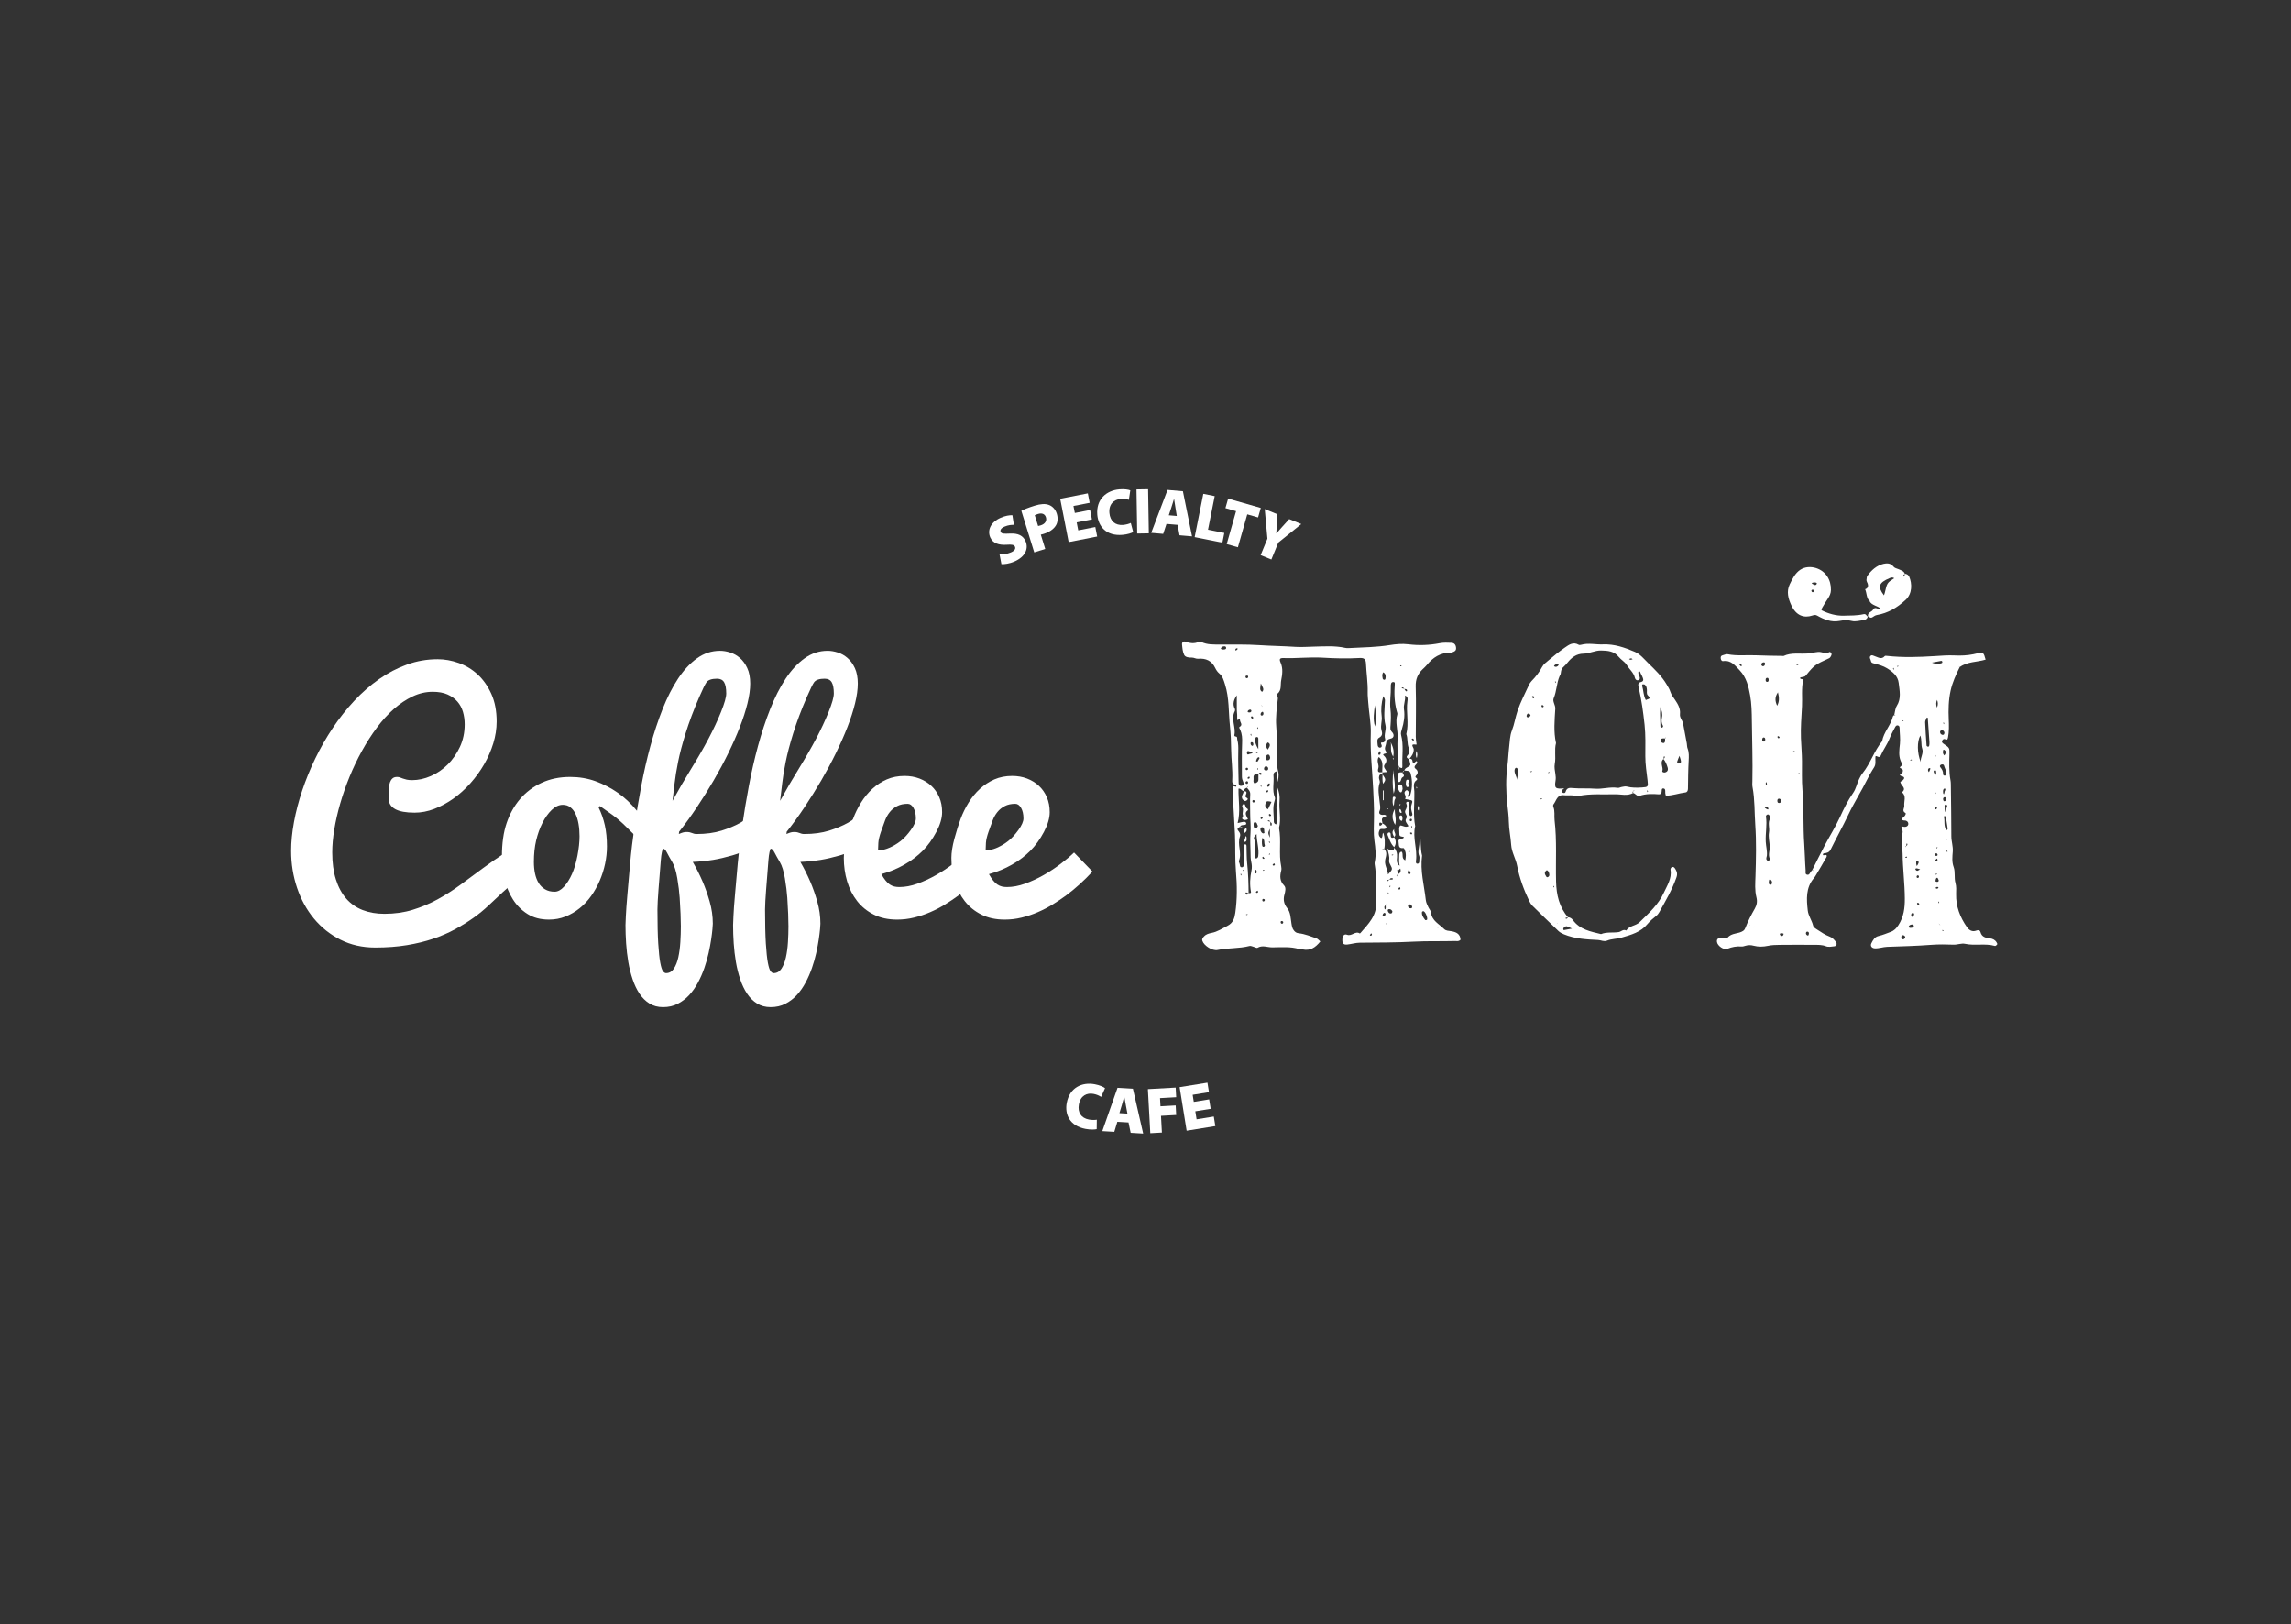 <?xml version="1.0" encoding="UTF-8"?> <svg xmlns="http://www.w3.org/2000/svg" width="560" height="397" viewBox="0 0 560 397" fill="none"><rect x="0" y="0" width="560" height="397" fill="#333333" stroke="none"/><mask id="mask0_560_2" style="mask-type:luminance" maskUnits="userSpaceOnUse" x="0" y="0" width="560" height="397"><path d="M0 0.001H559.371V396.852H0V0.001Z" fill="white"></path></mask><g mask="url(#mask0_560_2)"><path fill-rule="evenodd" clip-rule="evenodd" d="M442.981 212.64C444.005 210.617 445.001 208.581 446.059 206.578C447.272 204.282 448.667 202.08 449.747 199.724C450.697 197.653 451.672 195.644 452.985 193.772C453.667 192.8 453.899 191.501 454.441 190.385C454.685 189.888 454.935 189.409 455.271 188.993C457.204 186.594 458.091 183.536 460.057 181.161C460.421 178.929 462.161 177.316 462.675 175.148C462.715 174.973 462.928 174.84 463.063 174.689C463.132 174.765 463.021 175.073 463.301 174.882C463.209 174.83 463.119 174.777 463.028 174.725C463.217 173.992 463.244 173.149 463.628 172.544C464.784 170.724 464.32 168.793 464.103 166.917C463.908 165.212 462.633 164.189 461.268 163.337C460.327 162.752 459.271 162.476 458.223 162.188C457.828 162.078 457.401 162.065 457.319 161.524C457.26 161.133 456.86 160.744 457.176 160.36C457.509 159.956 457.907 160.266 458.289 160.388C459.084 160.64 459.892 161.284 460.695 160.358C460.788 160.25 461.076 160.286 461.268 160.306C465.108 160.729 468.948 160.6 472.791 160.364C474.456 160.261 476.132 160.117 477.792 160.197C479.339 160.27 480.848 160.205 482.357 159.9C482.623 159.845 482.887 159.773 483.153 159.717C484.8 159.366 484.848 159.4 485.349 161.212C483.236 161.86 480.877 161.668 478.985 163.068C478.967 163.005 478.961 162.933 478.925 162.882C478.901 162.846 478.836 162.841 478.789 162.822C478.869 162.889 478.949 162.956 479.027 163.024C478.113 164.88 477.251 166.734 476.793 168.798C476.276 171.134 476.236 173.485 476.335 175.822C476.397 177.314 476.432 178.756 476.16 180.228C476.043 180.861 475.871 180.846 475.396 180.646C475.111 180.528 474.857 180.768 474.739 181.014C474.537 181.432 474.899 181.67 475.153 181.841C476.523 182.757 476.533 182.841 476.507 184.121C476.464 186.314 476.357 188.513 476.763 190.693C476.863 191.233 476.851 191.798 476.857 192.352C476.905 196.377 476.968 200.401 476.973 204.426C476.976 205.677 477.424 206.866 477.323 208.13C477.223 209.396 477.072 210.64 477.541 211.932C477.981 213.145 477.612 214.53 477.985 215.832C478.227 216.673 478.157 217.624 478.139 218.522C478.073 221.542 479.101 224.192 480.784 226.6C481.313 227.358 482.099 227.838 483.079 227.45C483.561 227.258 483.967 227.365 484.084 227.8C484.429 229.074 485.392 229.217 486.444 229.354C487.085 229.441 487.687 229.722 488.043 230.353C488.148 230.537 488.292 230.722 488.116 230.906C487.987 231.045 487.759 231.237 487.629 231.201C485.235 230.509 482.751 231.208 480.328 230.68C479.447 230.49 478.452 230.926 477.515 230.89C475.692 230.822 473.865 230.789 472.056 230.929C468.472 231.204 464.885 231.29 461.296 231.416C460.293 231.449 459.304 231.834 458.276 231.792C457.537 231.762 457.097 231.201 457.424 230.56C457.817 229.788 458.2 228.992 459.225 228.764C460.209 228.544 461.157 228.13 462.113 227.784C463.028 227.453 463.529 226.901 464.044 226.109C465.343 224.104 465.616 221.954 465.601 219.608C465.58 215.934 465.104 212.29 465.059 208.634C465.037 206.956 464.631 205.252 465.044 203.565C465.132 203.209 465.011 202.894 464.879 202.566C464.744 202.23 464.624 201.89 465.269 202.06C465.807 202.202 466.429 201.961 466.453 201.4C466.481 200.794 465.939 200.488 465.296 200.526C465.177 200.536 465.053 200.437 464.925 200.384C464.869 199.876 465.349 199.741 465.576 199.43C465.748 199.193 465.941 198.814 465.745 198.705C464.812 198.196 465.532 197.513 465.468 196.916C465.352 195.816 466.052 194.558 464.905 193.645C466.148 192.6 464.639 192.03 464.509 191.138C464.495 191.041 464.899 190.892 465.087 190.718C465.541 190.293 465.639 189.9 464.899 189.705C464.613 189.63 464.348 189.53 464.419 189.193C464.479 188.91 464.843 189.185 464.901 189.077C465.132 188.658 465.315 188.105 464.781 187.868C464.487 187.738 464.243 187.6 464.473 187.434C465.203 186.908 464.821 186.548 464.567 185.916C464.044 184.617 464.267 183.165 464.405 181.808C464.54 180.5 464.343 179.234 464.324 177.95C464.32 177.676 464.253 177.394 463.935 177.304C463.609 177.209 463.391 177.432 463.269 177.661C462.783 178.576 462.259 179.48 461.891 180.444C461.319 181.936 460.343 183.197 459.721 184.652C459.531 185.1 459.268 185.065 458.912 184.906C458.571 184.757 458.381 184.629 458.404 185.277C458.471 187.104 458.387 187.092 457.66 188.236C457.221 188.925 456.833 189.654 456.469 190.39C455.003 193.349 453.216 196.129 451.801 199.121C450.444 201.992 448.889 204.765 447.488 207.616C447.109 208.389 446.532 208.486 445.845 208.566C445.645 208.592 445.517 208.793 445.624 209.01C445.648 209.058 445.86 209.04 445.973 209.006C446.487 208.856 446.656 209.137 446.441 209.524C445.601 211.026 444.709 212.5 443.832 213.978C443.692 214.216 443.537 214.446 443.361 214.656C441.368 216.996 441.576 219.798 441.883 222.554C442.025 223.83 442.879 224.945 443.191 226.229C443.299 226.677 443.787 226.946 444.2 227.218C445.173 227.852 446.136 228.513 447.224 228.917C447.904 229.168 448.34 229.665 448.747 230.202C449.112 230.682 448.927 231.224 448.356 231.29C447.688 231.369 446.929 231.518 446.347 231.285C445.343 230.882 444.34 230.938 443.332 230.929C440.539 230.904 437.745 230.916 434.952 230.94C434.005 230.948 433.068 230.973 432.115 231.177C430.996 231.416 429.804 231.45 428.672 231.15C427.984 230.968 427.343 230.944 426.672 231.152C426.349 231.252 426.001 231.362 425.676 231.334C424.479 231.236 423.356 231.449 422.235 231.898C421.355 232.253 419.828 231.202 419.688 230.218C419.625 229.788 419.731 229.369 420.281 229.321C420.551 229.297 420.825 229.325 421.097 229.31C421.501 229.289 422.101 229.413 422.277 229.193C423.283 227.938 424.935 228.322 426.095 227.517C426.387 227.314 426.548 227.028 426.673 226.692C427.285 225.076 428.097 223.561 428.944 222.065C429.441 221.188 429.591 220.317 429.327 219.282C428.897 217.59 429.053 215.829 429.105 214.101C429.231 209.934 429.337 205.761 429.052 201.612C428.841 198.528 428.952 195.412 428.38 192.353C428.291 191.881 428.333 191.382 428.344 190.897C428.451 185.986 428.271 181.078 428.217 176.169C428.195 174.098 428.156 171.974 427.799 169.968C427.415 167.817 426.9 165.577 425.252 163.845C424.105 162.638 423.135 161.317 421.223 161.577C420.815 161.633 420.652 161.286 420.607 160.913C420.561 160.529 420.657 160.242 421.084 160.153C421.481 160.072 421.903 159.818 422.263 159.892C424.625 160.374 427.012 160.044 429.383 160.166C431.451 160.272 433.521 160.264 435.592 160.305C435.723 160.309 435.876 160.37 435.981 160.321C437.864 159.441 439.869 159.865 441.82 159.718C442.696 159.652 443.559 159.416 444.433 159.334C445.339 159.248 446.224 159.97 447.181 159.362C447.364 159.246 447.808 159.661 447.676 160.057C447.575 160.364 447.369 160.75 447.107 160.872C443.635 162.484 443.593 162.442 441.436 165.068C440.985 165.618 440.433 165.336 439.995 165.65C440.003 166.196 440.855 165.782 440.757 166.238C440.296 168.365 440.584 170.518 440.473 172.654C440.337 175.237 440.119 177.826 440.215 180.404C440.283 182.265 440.457 184.128 440.471 185.998C440.487 188.357 440.389 190.729 440.585 193.073C440.955 197.501 440.719 201.945 441.028 206.364C441.177 208.502 441.201 210.645 441.361 212.78C441.388 213.158 441.185 213.689 441.756 213.798C442.263 213.896 442.391 213.388 442.624 213.065C442.743 212.902 442.884 212.758 443.013 212.604C443.085 212.677 442.984 212.986 443.253 212.785C443.163 212.736 443.072 212.688 442.981 212.64ZM474.113 225.925C474.132 225.988 474.139 226.057 474.173 226.109C474.196 226.142 474.257 226.152 474.301 226.169C474.223 226.106 474.143 226.042 474.063 225.978C474.043 225.917 474.036 225.848 474.001 225.798C473.977 225.766 473.915 225.761 473.871 225.742C473.951 225.804 474.032 225.865 474.113 225.925ZM465.889 206.762C466.107 206.714 466.245 206.582 466.232 206.353C466.224 206.17 466.083 206.109 466.032 206.23C465.959 206.405 465.965 206.614 465.937 206.809C465.863 206.884 465.561 206.773 465.747 207.056C465.793 206.957 465.843 206.86 465.889 206.762ZM431.885 209.16C431.835 209.425 431.725 209.698 431.753 209.956C431.771 210.12 431.973 210.372 432.12 210.392C432.419 210.436 432.705 210.102 432.613 209.905C432.123 208.878 432.659 207.876 432.595 206.868C432.523 205.725 432.213 204.544 432.409 203.454C432.615 202.316 432.028 201.132 432.691 200.049C432.771 199.917 432.691 199.636 432.604 199.465C432.519 199.294 432.341 199.072 432.188 199.058C431.895 199.033 431.625 199.334 431.661 199.566C431.976 201.626 431.508 203.676 431.612 205.741C431.668 206.888 432.008 208.005 431.885 209.16ZM469.48 186.234C469.395 185.122 470.229 184.074 469.869 183.037C469.512 182.006 469.801 180.9 469.392 179.757C468.564 181.268 468.609 184.012 469.48 186.234ZM471.209 175.425C471.131 175.405 471.052 175.385 470.975 175.365C470.832 175.75 470.556 176.138 470.569 176.516C470.641 178.42 470.785 180.322 470.921 182.225C470.927 182.318 471.077 182.441 471.184 182.477C471.455 182.565 471.551 182.346 471.583 182.145C471.623 181.873 471.637 181.592 471.619 181.32C471.488 179.353 471.345 177.39 471.209 175.425ZM475.673 189.09C475.78 188.29 475.329 187.721 475.173 187.072C475.107 186.801 474.74 186.774 474.481 186.877C474.189 186.993 474.075 187.266 474.284 187.513C474.685 187.994 474.976 188.498 474.96 189.149C474.955 189.37 475.061 189.549 475.288 189.564C475.684 189.592 475.629 189.246 475.673 189.09ZM434.4 172.493C434.949 171.497 434.931 170.501 434.596 169.209C433.727 170.456 433.933 171.473 434.4 172.493ZM475.609 199.47C475.447 199.493 475.283 199.516 475.119 199.538C475.519 200.622 474.955 201.822 475.821 202.937C475.955 202.748 476.092 202.642 476.081 202.558C475.936 201.528 475.769 200.5 475.609 199.47ZM472.229 161.949C473.368 162.417 474.009 162.274 474.643 162.065C474.72 162.04 474.797 161.84 474.781 161.737C474.765 161.648 474.605 161.504 474.531 161.516C473.895 161.617 473.264 161.75 472.229 161.949ZM475.285 179.086C475.219 178.697 475.032 178.461 474.603 178.513C474.373 178.541 474.216 178.645 474.217 178.89C474.219 179.289 474.465 179.537 474.815 179.602C475.159 179.665 475.255 179.378 475.285 179.086ZM465.711 229.153C465.707 228.862 465.535 228.665 465.272 228.6C464.984 228.526 464.759 228.648 464.744 228.99C464.731 229.258 464.741 229.548 465.095 229.581C465.393 229.612 465.568 229.409 465.711 229.153ZM466.496 226.581C466.775 226.87 467.108 226.782 467.436 226.724C467.644 226.688 467.837 226.613 467.811 226.354C467.776 226.002 467.512 225.936 467.235 225.978C466.887 226.032 466.612 226.213 466.496 226.581ZM435.459 195.784C435.399 195.489 435.207 195.262 434.948 195.208C434.64 195.145 434.443 195.366 434.451 195.688C434.457 195.961 434.493 196.27 434.871 196.26C435.167 196.25 435.36 196.065 435.459 195.784ZM432.695 216.28C432.817 216.226 432.989 216.208 433.037 216.12C433.261 215.701 433.151 215.312 432.812 215.016C432.607 214.833 432.44 214.989 432.412 215.209C432.363 215.597 432.204 216.036 432.695 216.28ZM431.456 162.264C431.44 161.985 431.313 161.853 431.075 161.884C430.788 161.921 430.549 162.094 430.519 162.376C430.504 162.514 430.697 162.786 430.831 162.81C431.231 162.884 431.389 162.585 431.456 162.264ZM475.48 198.509C475.645 198.05 475.732 197.924 475.725 197.805C475.705 197.424 476.207 197.076 475.792 196.677C475.747 196.636 475.664 196.576 475.624 196.592C475.105 196.805 475.409 197.268 475.348 197.616C475.316 197.8 475.399 198.004 475.48 198.509ZM475.259 194.834C474.961 194.95 474.927 195.213 474.987 195.484C475.029 195.676 475.116 195.91 475.383 195.821C475.685 195.722 475.74 195.456 475.673 195.172C475.624 194.97 475.543 194.777 475.259 194.834ZM432.324 166.238C432.312 165.986 432.335 165.672 431.953 165.67C431.727 165.67 431.597 165.85 431.592 166.078C431.585 166.356 431.588 166.658 431.969 166.661C432.205 166.664 432.301 166.478 432.324 166.238ZM431.489 180.82C431.503 180.504 431.411 180.3 431.205 180.258C430.823 180.181 430.775 180.516 430.743 180.774C430.717 180.978 430.828 181.196 431.044 181.236C431.42 181.304 431.461 181.002 431.489 180.82ZM475.275 184.636C475.376 184.466 475.493 184.304 475.577 184.122C475.756 183.742 475.555 183.493 475.265 183.286C475.131 183.189 474.996 183.226 474.969 183.404C474.912 183.784 474.793 184.188 475.275 184.636ZM473.453 172.956C473.751 172.273 473.719 171.741 473.495 171.053C473.188 171.724 473.235 172.257 473.453 172.956ZM473.277 189.006C473.256 188.698 473.331 188.368 473.044 188.258C472.848 188.184 472.608 188.436 472.649 188.61C472.723 188.918 472.921 189.196 473.067 189.486C473.143 189.313 473.217 189.141 473.277 189.006ZM475.131 194.156C475.231 193.884 475.325 193.754 475.309 193.642C475.268 193.32 475.703 193.058 475.416 192.725C475.392 192.696 475.279 192.712 475.232 192.745C474.839 193.026 474.955 193.444 474.973 193.832C474.976 193.89 475.027 193.946 475.131 194.156ZM468.493 211.65C468.628 211.521 468.703 211.484 468.72 211.429C468.812 211.13 469.148 210.869 468.889 210.517C468.817 210.42 468.605 210.294 468.568 210.326C468.336 210.513 468.373 210.804 468.38 211.068C468.383 211.198 468.428 211.329 468.493 211.65ZM473.881 215.134C473.787 214.962 473.64 214.526 473.533 214.537C473.163 214.57 473.156 215.001 473.093 215.28C473.052 215.465 473.336 215.545 473.527 215.541C473.721 215.536 473.909 215.478 473.881 215.134ZM467.885 223.442C467.817 223.326 467.761 223.132 467.692 223.128C467.271 223.104 467.14 223.39 467.157 223.761C467.163 223.88 467.269 224.097 467.308 224.093C467.675 224.048 467.832 223.784 467.885 223.442ZM441.425 228.176C441.503 228.458 441.696 228.646 441.964 228.662C442.029 228.665 442.171 228.34 442.169 228.168C442.167 227.89 442.023 227.646 441.689 227.718C441.476 227.764 441.435 227.976 441.425 228.176ZM435.991 228.238C436 228.212 435.797 228.12 435.6 228.108C435.42 228.094 435.095 228.133 435.071 228.221C434.983 228.526 435.247 228.684 435.488 228.753C435.668 228.805 435.869 228.738 435.991 228.238ZM431.624 197.244C431.537 197.312 431.453 197.381 431.369 197.45C431.597 197.58 431.819 197.73 432.063 197.826C432.188 197.878 432.284 197.75 432.247 197.59C432.168 197.246 431.899 197.233 431.624 197.244ZM471.5 188.708C471.627 188.42 471.753 188.182 471.833 187.93C471.877 187.79 471.759 187.694 471.605 187.729C471.26 187.808 471.257 188.094 471.281 188.368C471.291 188.464 471.396 188.552 471.5 188.708ZM469.065 214.26C469.035 213.976 468.839 213.921 468.644 213.977C468.563 214.001 468.479 214.19 468.481 214.304C468.487 214.566 468.696 214.632 468.895 214.566C468.981 214.54 469.017 214.353 469.065 214.26ZM469.353 212.482C468.841 212.333 468.675 212.242 468.508 212.244C468.343 212.246 468.068 212.284 468.231 212.57C468.308 212.704 468.509 212.84 468.651 212.837C468.82 212.833 468.985 212.678 469.353 212.482ZM473.304 209.212C473.519 209.178 473.668 209.081 473.596 208.841C473.565 208.737 473.477 208.597 473.392 208.576C473.2 208.529 473.025 208.604 472.992 208.838C472.959 209.08 473.085 209.192 473.304 209.212ZM473.46 197.538C473.504 197.398 473.445 197.288 473.295 197.301C473.183 197.312 473.031 197.386 472.987 197.476C472.945 197.561 472.997 197.794 473.047 197.808C473.251 197.862 473.375 197.714 473.46 197.538ZM431.796 191.112C431.701 191.272 431.592 191.373 431.596 191.469C431.605 191.645 431.681 191.817 431.729 191.992C431.789 191.889 431.899 191.789 431.901 191.686C431.905 191.512 431.841 191.338 431.796 191.112ZM435.004 180.28C434.953 180.054 434.805 179.945 434.611 179.917C434.573 179.91 434.488 179.998 434.487 180.048C434.477 180.253 434.553 180.428 434.78 180.433C434.857 180.436 434.939 180.328 435.004 180.28ZM473.843 216.941C473.731 216.757 473.533 216.757 473.347 216.813C473.253 216.841 473.104 217.001 473.115 217.021C473.227 217.216 473.425 217.246 473.615 217.186C473.705 217.157 473.765 217.028 473.843 216.941ZM473.484 209.829C473.339 209.954 473.192 210.054 473.083 210.185C472.989 210.294 473.041 210.445 473.196 210.477C473.387 210.517 473.571 210.438 473.601 210.218C473.616 210.11 473.537 209.99 473.484 209.829ZM468.977 221.181C469.12 221.101 469.173 220.974 469.08 220.841C469.015 220.749 468.9 220.657 468.796 220.641C468.729 220.63 468.571 220.774 468.579 220.828C468.612 221.036 468.763 221.157 468.977 221.181ZM425.167 162.513C425.319 162.638 425.459 162.757 425.607 162.864C425.615 162.869 425.725 162.78 425.729 162.73C425.745 162.528 425.684 162.341 425.456 162.324C425.377 162.318 425.289 162.428 425.167 162.513ZM465.304 176.173C465.269 176.129 465.229 176.044 465.2 176.049C465.095 176.065 464.993 176.109 464.892 176.144C464.928 176.189 464.972 176.274 465.001 176.27C465.105 176.256 465.204 176.208 465.304 176.173ZM439.317 162.585C439.417 162.532 439.516 162.477 439.616 162.422C439.523 162.362 439.431 162.254 439.337 162.252C439.24 162.25 439.143 162.349 439.044 162.404C439.135 162.465 439.227 162.526 439.317 162.585ZM464.076 162.848C464.036 162.806 463.992 162.725 463.96 162.73C463.856 162.746 463.757 162.794 463.657 162.829C463.696 162.869 463.74 162.946 463.773 162.942C463.876 162.928 463.975 162.882 464.076 162.848ZM462.852 163.228C462.804 163.268 462.711 163.317 462.717 163.348C462.739 163.462 462.793 163.572 462.836 163.685C462.881 163.641 462.968 163.593 462.963 163.558C462.944 163.445 462.892 163.337 462.852 163.228ZM475.12 176.548C475.077 176.6 475 176.65 475.007 176.688C475.021 176.798 475.071 176.902 475.108 177.008C475.148 176.966 475.224 176.918 475.219 176.88C475.205 176.772 475.159 176.669 475.12 176.548ZM438.703 183.668C438.663 183.622 438.615 183.537 438.585 183.544C438.483 183.565 438.385 183.62 438.287 183.661C438.325 183.701 438.371 183.782 438.401 183.777C438.504 183.756 438.603 183.708 438.703 183.668ZM473.076 184.47C473.029 184.51 472.935 184.56 472.94 184.589C472.96 184.708 473.011 184.818 473.051 184.933C473.1 184.892 473.195 184.842 473.191 184.81C473.171 184.694 473.116 184.584 473.076 184.47ZM467.348 185.752C467.308 185.704 467.256 185.61 467.229 185.616C467.119 185.642 467.016 185.702 466.911 185.749C466.952 185.793 467.001 185.882 467.032 185.876C467.141 185.852 467.244 185.796 467.348 185.752ZM439.939 189.084C439.896 189.033 439.844 188.936 439.812 188.942C439.692 188.965 439.579 189.021 439.463 189.065C439.505 189.118 439.559 189.222 439.589 189.217C439.709 189.192 439.823 189.132 439.939 189.084ZM473.204 193.812C473.164 193.762 473.125 193.713 473.087 193.662C473.036 193.768 472.972 193.869 472.94 193.98C472.931 194.012 473.013 194.072 473.055 194.118C473.104 194.017 473.153 193.916 473.204 193.812ZM473.6 207.129C473.564 207.082 473.528 207.036 473.492 206.988C473.444 207.085 473.385 207.178 473.355 207.281C473.348 207.313 473.424 207.369 473.46 207.413C473.508 207.318 473.555 207.224 473.6 207.129ZM475.924 208.257C475.968 208.216 476.056 208.162 476.049 208.129C476.027 208.018 475.971 207.914 475.928 207.806C475.884 207.849 475.801 207.9 475.807 207.933C475.829 208.045 475.883 208.15 475.924 208.257ZM465.683 209.478C465.725 209.528 465.759 209.598 465.815 209.626C465.961 209.701 466.089 209.656 466.152 209.501C466.163 209.472 466.069 209.356 466.039 209.361C465.917 209.382 465.8 209.436 465.683 209.478ZM473.5 213.674C473.461 213.626 473.417 213.536 473.385 213.541C473.272 213.557 473.164 213.608 473.053 213.645C473.093 213.694 473.141 213.789 473.173 213.785C473.285 213.768 473.393 213.716 473.5 213.674ZM474.013 220.642C473.973 220.537 473.935 220.43 473.897 220.325C473.853 220.365 473.772 220.412 473.776 220.445C473.792 220.553 473.843 220.657 473.879 220.762C473.923 220.722 473.967 220.682 474.013 220.642ZM428.451 226.565C428.489 226.612 428.539 226.706 428.567 226.7C428.68 226.676 428.785 226.621 428.895 226.578C428.852 226.534 428.803 226.445 428.769 226.452C428.66 226.47 428.556 226.524 428.451 226.565ZM474.983 227.546C475.031 227.508 475.075 227.472 475.12 227.434C475.025 227.388 474.932 227.329 474.832 227.302C474.8 227.293 474.745 227.37 474.701 227.408C474.795 227.453 474.889 227.501 474.983 227.546ZM476.005 205.342L475.909 205.273L475.892 205.382L476.005 205.342ZM473.469 216.234L473.536 216.14L473.433 216.121L473.469 216.234ZM427.721 226.174L427.637 226.104L427.62 226.218L427.721 226.174Z" fill="white"></path><path fill-rule="evenodd" clip-rule="evenodd" d="M456.566 150.645C456.452 151.193 456.074 151.489 455.574 151.555C454.596 151.683 453.546 152.005 452.644 151.771C451.601 151.5 450.628 151.584 449.67 151.763C447.624 152.145 445.877 151.424 444.177 150.465C443.754 150.228 443.436 150.304 443.037 150.437C440.952 151.132 439.062 150.479 437.89 148.001C437.088 146.308 436.629 144.575 437.469 142.82C438.11 141.483 438.838 140.052 440.074 139.248C441.174 138.532 442.608 138.437 443.91 138.848C446.264 139.596 447.601 141.693 447.542 144.211C447.524 145.029 447.228 145.665 446.793 146.304C446.293 147.041 445.841 147.811 445.389 148.579C445.292 148.743 445.286 148.96 445.238 149.147C446.973 150.027 448.84 150.531 450.668 150.483C452.266 150.44 453.928 150.488 455.501 150.121C456.228 149.951 456.192 150.647 456.616 150.705L456.566 150.645ZM442.832 142.488C442.95 142.629 442.984 142.709 443.037 142.727C443.329 142.821 443.586 143.164 443.93 142.897C444.026 142.824 444.144 142.608 444.113 142.568C443.933 142.332 443.649 142.344 443.386 142.356C443.26 142.361 443.133 142.415 442.832 142.488ZM443.384 144.367C443.31 144.129 443.141 144.081 442.937 144.151C442.782 144.205 442.748 144.333 442.797 144.495C442.872 144.736 443.06 144.785 443.245 144.709C443.324 144.675 443.34 144.484 443.384 144.367Z" fill="white"></path><path fill-rule="evenodd" clip-rule="evenodd" d="M457.027 146.968C456.178 146.174 456.331 144.984 455.904 144.022C456.406 143.844 456.67 143.54 456.603 142.946C456.548 142.466 456.134 142.094 456.25 141.576C456.31 141.308 456.278 140.979 456.423 140.779C457.44 139.367 458.694 138.215 460.403 137.81C461.244 137.607 462.174 137.638 462.814 138.468C463.131 138.872 463.618 138.924 464.044 139.114C464.638 139.386 465.366 139.524 465.623 140.286C465.522 140.354 465.391 140.399 465.326 140.492C465.215 140.648 465.191 140.827 465.402 140.942C465.452 140.835 465.524 140.73 465.55 140.614C465.578 140.494 465.562 140.362 465.566 140.235C466.088 140.262 466.499 140.518 466.696 140.991C467.376 142.627 467.474 145.068 465.804 146.612C463.727 148.531 461.504 149.854 458.758 150.324C458.379 150.39 458.022 150.654 457.682 150.868C457.223 151.16 456.924 150.771 456.564 150.644L456.614 150.704C456.38 149.662 457.487 149.63 457.83 149.028C458.36 148.095 459.023 149.071 459.774 148.827C458.887 147.988 457.523 148.018 456.972 146.914C457.031 146.894 457.098 146.884 457.146 146.848C457.18 146.823 457.191 146.766 457.212 146.722C457.15 146.804 457.088 146.887 457.027 146.968ZM463.026 141.316C462.523 141.027 462.219 141.172 461.906 141.3C459.222 142.402 458.891 143.403 460.507 145.508C460.576 145.303 460.655 145.124 460.696 144.939C461.267 142.458 461.267 142.458 463.026 141.316Z" fill="white"></path><path fill-rule="evenodd" clip-rule="evenodd" d="M344.433 185.403C344.77 185.442 345.157 185.439 345.225 185.886C345.429 187.205 345.927 185.986 346.29 186.025C346.582 186.405 346.287 186.655 346.069 186.897C345.753 187.246 345.587 187.563 346.055 187.918C346.589 188.322 346.665 188.946 346.286 189.365C345.915 189.774 345.83 189.927 346.315 190.218C346.385 190.258 346.411 190.558 346.367 190.586C345.214 191.306 345.686 192.474 345.71 193.425C345.781 196.257 345.375 199.103 345.915 201.923C345.227 204.755 346.491 207.541 346.118 210.37C346.081 210.65 346.033 211.174 346.557 211.095C346.97 211.034 346.919 210.585 346.93 210.25C346.939 209.905 347.031 209.509 346.906 209.218C346.494 208.265 346.843 207.362 346.93 206.429C347.019 205.479 346.95 204.517 347.053 203.558C347.362 205.409 347.137 207.298 347.602 209.123C347.099 212.814 348.109 216.373 348.514 219.985C348.585 220.621 348.87 221.173 349.134 221.733C349.339 222.171 349.726 222.577 349.777 223.026C350.007 225.083 351.771 225.831 352.975 227.053C353.435 227.522 354.085 227.494 354.693 227.594C355.887 227.787 356.933 228.209 356.999 229.675C356.571 230.159 356.059 229.986 355.603 229.998C352.273 230.099 348.945 229.969 345.609 230.15C341.209 230.389 336.794 230.371 332.386 230.411C331.346 230.421 330.373 230.737 329.361 230.85C328.479 230.947 328.155 230.673 328.119 229.915C328.07 228.838 328.489 228.171 329.269 228.469C330.438 228.911 331.289 227.431 332.387 228.158C332.406 228.171 332.502 228.093 332.546 228.041C334.465 225.821 336.63 223.762 336.374 220.377C336.142 217.343 336.571 214.278 336.017 211.253C335.979 211.054 336.002 210.833 336.045 210.634C336.421 208.913 336.183 207.23 335.954 205.501C335.701 203.589 335.823 201.617 335.851 199.674C335.883 197.407 335.755 195.153 335.653 192.891C335.445 188.371 334.894 183.866 335.063 179.325C335.157 176.765 334.611 174.239 334.449 171.691C334.397 170.863 334.287 170.031 334.307 169.205C334.365 166.847 333.995 164.521 333.887 162.177C333.838 161.098 333.449 160.755 332.281 160.823C329.295 160.995 326.315 160.923 323.338 160.742C320.151 160.549 316.975 160.945 313.791 160.835C312.791 160.801 312.639 161.075 313.043 162.002C313.661 163.419 313.43 164.929 313.163 166.295C312.955 167.359 313.334 168.675 312.254 169.555C311.943 169.809 312.401 170.326 312.357 170.734C312.111 172.981 311.783 175.193 311.957 177.503C312.099 179.401 312.139 181.345 312.133 183.271C312.126 185.058 312.001 186.851 312.443 188.638C312.662 189.522 312.481 190.507 312.165 191.443V188.493C311.41 188.643 311.231 189.074 311.281 189.557C311.463 191.337 310.899 193.163 311.629 194.913C311.719 195.13 311.639 195.459 311.557 195.709C311.002 197.409 311.397 199.141 311.377 200.857C311.373 201.127 311.545 201.377 311.955 201.502C312.442 199.983 311.918 198.445 312.034 196.931C312.15 195.438 312.061 193.931 312.215 192.423C312.683 193.506 312.875 194.574 312.767 195.771C312.573 197.953 313.217 200.165 312.639 202.351C313.243 205.475 312.518 208.678 313.173 211.801C313.241 212.127 313.255 212.499 313.171 212.819C312.822 214.159 312.805 215.335 313.894 216.45C314.401 216.967 314.162 217.933 313.961 218.653C313.611 219.902 313.841 220.958 314.63 221.951C315.494 223.037 315.458 224.414 315.674 225.693C315.779 226.319 315.853 226.915 316.269 227.421C316.599 227.821 316.855 228.035 317.509 228.109C318.959 228.273 320.37 228.861 321.774 229.341C322.13 229.462 322.405 229.829 322.733 230.098C321.509 231.654 320.202 232.433 318.402 232.05C318.135 231.994 317.845 232.046 317.589 231.97C315.417 231.303 313.185 231.537 310.975 231.545C309.785 231.549 308.578 230.942 307.379 231.649C307.175 231.769 306.746 231.491 306.417 231.409C306.093 231.327 305.731 231.134 305.441 231.209C302.873 231.873 300.201 231.645 297.618 232.191C296.35 232.461 294.273 231.135 293.902 229.941C293.75 229.446 294.038 229.171 294.319 228.862C294.81 228.319 295.537 228.137 296.138 228.021C297.594 227.745 298.754 226.935 300.029 226.295C301.397 225.606 301.765 224.453 301.951 223.115C302.426 219.75 302.402 216.389 302.109 212.995C301.853 210.047 302.001 207.066 301.877 204.103C301.729 200.589 301.478 197.075 301.279 193.561C301.262 193.222 301.322 192.878 301.299 192.541C301.27 192.117 301.467 192.091 301.783 192.194C301.901 192.231 302.099 192.307 302.13 192.266C302.278 192.07 302.193 191.803 301.995 191.79C301.209 191.735 301.178 191.206 301.21 190.614C301.337 188.138 300.966 185.678 300.941 183.219C300.919 181.309 300.849 179.401 300.647 177.521C300.281 174.102 300.495 170.609 299.435 167.269C299.119 166.273 298.878 165.294 298.018 164.585C297.609 164.246 297.275 163.754 297.043 163.263C296.193 161.461 294.729 160.851 292.894 161.005C292.318 161.053 291.866 160.703 291.311 160.717C290.627 160.735 289.755 160.651 289.465 160.079C289.078 159.321 289.017 158.363 288.931 157.479C288.889 157.041 289.238 156.647 289.733 156.819C290.857 157.21 291.958 157.395 293.079 156.843C293.269 156.751 293.442 156.798 293.646 156.898C295.109 157.614 296.69 157.515 298.246 157.529C301.419 157.551 304.603 157.462 307.758 157.673C310.733 157.87 313.715 157.898 316.69 158.099C318.127 158.195 319.623 158.071 321.093 158.041C323.67 157.987 326.253 157.777 328.81 158.346C329.266 158.447 329.763 158.395 330.238 158.373C333.386 158.213 336.534 158.175 339.67 157.669C341.15 157.431 342.683 157.273 344.275 157.471C346.805 157.787 349.39 157.698 351.938 157.199C352.863 157.021 353.841 157.063 354.79 157.106C355.485 157.139 355.857 157.591 355.91 158.343C355.966 159.103 355.451 159.261 354.933 159.445C354.807 159.49 354.666 159.511 354.531 159.511C352.098 159.514 350.255 160.673 348.758 162.537C348.458 162.91 348.089 163.227 347.742 163.561C346.55 164.709 345.991 166.017 346.046 167.786C346.173 171.874 346.062 175.97 346.061 180.065C346.061 180.543 346.142 181.023 346.199 181.502C346.222 181.687 346.341 182.027 346.115 181.99C344.506 181.723 345.565 182.653 345.567 183.153C345.575 184.083 345.094 184.809 344.485 185.458C344.353 185.431 344.177 185.453 344.094 185.371C343.727 185.01 343.737 184.998 344.241 184.371C344.634 183.885 344.535 183.274 344.35 182.83C343.891 181.722 344.166 180.509 343.746 179.413C344.438 176.745 343.641 174.022 344.022 171.338C344.081 170.918 344.237 170.357 343.435 169.981C343.602 171.206 342.999 172.193 343.179 173.374C343.43 175.014 343.149 176.662 342.655 178.245C342.507 178.718 342.35 179.167 342.479 179.654C343.143 182.169 342.681 184.734 342.785 187.271C342.819 188.097 342.281 187.534 341.971 187.479L342.023 187.525C341.818 187.089 341.655 186.662 341.657 186.149C341.661 184.213 341.506 182.271 341.618 180.343C341.729 178.429 340.971 176.534 341.553 174.617C341.622 174.385 341.485 174.078 341.413 173.814C340.826 171.631 340.755 169.41 340.935 167.174C340.954 166.942 340.955 166.786 340.729 166.717C340.433 166.63 340.157 166.738 340.05 167.009C339.953 167.254 339.953 167.553 339.961 167.827C340.019 169.666 339.647 171.487 339.873 173.343C340.03 174.638 339.99 175.973 339.893 177.277C339.845 177.906 339.735 178.373 340.253 178.909C340.858 179.534 340.743 180.353 339.959 180.506C339.186 180.657 338.853 181.055 338.821 181.601C338.782 182.242 338.249 182.866 338.723 183.551C339.325 184.419 338.195 183.983 338.086 184.486C338.727 185.095 339.287 185.806 338.485 186.819C337.958 187.486 338.73 188.014 338.993 188.689C338.545 188.727 338.215 188.754 337.885 188.783C337.787 187.507 338.329 186.059 337.014 185.009C336.358 185.989 337.155 186.914 336.925 187.679C336.543 188.943 337.211 188.771 337.933 188.734C337.914 188.887 337.898 189.042 337.879 189.195L337.935 189.145C337.354 189.131 337.109 189.398 337.062 190.011C337.026 190.493 337.407 190.859 337.222 191.394C336.691 192.917 337.11 194.493 337.23 196.023C337.289 196.769 337.546 197.441 337.21 198.202C336.978 198.729 337.209 199.115 337.858 199.167C338.199 199.194 338.626 198.999 338.89 199.434C337.659 199.957 337.659 199.957 337.933 201.291C337.87 201.262 337.809 201.231 337.747 201.203C337.521 201.098 337.253 200.87 337.143 201.299C337.101 201.469 337.213 201.679 337.254 201.871C337.418 201.786 337.605 201.725 337.738 201.605C337.826 201.527 337.842 201.361 337.889 201.234C338.374 201.471 338.783 201.782 338.935 202.286C338.471 202.993 337.494 202.255 337.206 202.874C336.91 203.506 336.846 204.346 337.629 204.867C338.114 204.497 337.783 203.905 338.103 203.538C338.507 204.506 338.619 206.334 338.347 207.535C338.158 207.566 337.957 207.563 337.786 207.639C337.665 207.694 337.723 207.833 337.901 207.834C338.119 207.838 338.235 207.679 338.295 207.479C339.147 208.195 338.814 209.199 338.627 209.959C338.279 211.371 339.17 212.362 339.277 213.731C340.411 212.486 340.434 212.473 339.853 211.381C339.651 211.002 339.474 210.639 339.55 210.218C339.709 209.343 339.354 208.521 339.123 207.386C339.71 207.958 340.105 207.614 340.509 207.709C340.79 207.773 340.746 207.319 340.794 207.073L340.738 207.117C341.315 207.811 341.571 208.549 341.481 209.513C341.415 210.205 341.305 211.078 342.115 211.609C341.925 210.725 341.974 209.847 342.017 208.977C342.037 208.589 342.127 208.174 342.649 208.181C343.09 208.807 342.469 209.791 343.485 210.291C343.657 209.441 343.745 208.659 343.41 207.881C343.311 207.65 343.265 207.247 342.961 207.287C341.675 207.458 341.982 206.305 341.849 205.747C341.674 205.014 342.517 205.099 342.973 204.893C343.063 204.853 343.094 204.678 343.153 204.563C342.046 204.398 342.025 204.398 342.031 203.357C342.037 202.825 341.842 202.247 342.27 201.761C342.922 201.749 343.525 202.365 344.278 201.902C343.973 201.335 343.298 200.701 343.702 200.101C344.254 199.281 343.093 198.793 343.545 197.998C343.766 197.613 344.049 197.011 343.745 196.427C343.658 196.265 343.737 196.001 343.975 195.958C344.347 195.893 344.473 196.198 344.438 196.463C344.326 197.339 344.222 198.205 344.503 199.07C344.57 199.274 344.613 199.49 344.87 199.461C345.239 199.421 345.269 199.09 345.206 198.843C345.019 198.115 344.759 197.455 345.041 196.639C345.383 195.653 345.286 195.615 344.15 195.423C343.894 195.378 343.401 195.286 343.449 195.221C343.903 194.591 343.015 194.01 343.422 193.435C343.527 193.287 343.745 193.11 343.887 193.129C344.047 193.149 344.198 193.363 344.321 193.519C344.661 193.959 343.815 194.373 344.273 194.831C344.391 194.753 344.569 194.705 344.606 194.602C345.145 193.179 345.275 191.422 344.982 189.839C344.722 188.435 344.722 188.435 343.203 188.311L343.255 188.361C343.339 187.999 343.578 187.774 343.887 187.602C344.851 187.067 344.847 187.065 344.545 186.011C344.489 185.815 344.469 185.606 344.433 185.403ZM308.471 172.479C308.489 172.543 308.494 172.615 308.527 172.669C308.55 172.706 308.613 172.714 308.658 172.737C308.579 172.669 308.501 172.599 308.422 172.533C308.403 172.469 308.397 172.401 308.363 172.347C308.343 172.313 308.283 172.305 308.241 172.286C308.318 172.35 308.395 172.415 308.471 172.479ZM351.43 226.642C351.447 226.707 351.451 226.779 351.485 226.834C351.509 226.87 351.573 226.878 351.621 226.899C351.541 226.831 351.459 226.763 351.379 226.695C351.358 226.634 351.349 226.565 351.313 226.514C351.291 226.481 351.234 226.473 351.191 226.453C351.27 226.517 351.35 226.579 351.43 226.642ZM341.609 214.145C341.629 214.207 341.639 214.278 341.677 214.331C341.701 214.366 341.763 214.374 341.807 214.393C341.725 214.327 341.641 214.263 341.558 214.198C341.561 214.041 341.561 213.882 341.561 213.725C342.223 213.486 342.529 213.063 342.278 212.273C342.011 212.53 341.791 212.742 341.57 212.953C341.495 212.881 341.606 212.585 341.334 212.755C341.429 212.803 341.523 212.853 341.619 212.902C341.618 213.193 341.618 213.485 341.618 213.775C341.522 213.835 341.427 213.897 341.331 213.958C341.423 214.021 341.517 214.083 341.609 214.145ZM338.749 221.286C338.529 221.343 338.39 221.503 338.378 221.714C338.367 221.903 338.438 222.097 338.474 222.289C338.717 222.242 338.71 222.039 338.717 221.859C338.722 221.653 338.706 221.443 338.698 221.237C338.77 221.163 339.066 221.267 338.885 220.994C338.839 221.093 338.794 221.189 338.749 221.286ZM310.482 200.867C310.425 200.658 310.311 200.501 310.087 200.506C309.913 200.51 309.849 200.658 309.963 200.711C310.131 200.79 310.337 200.785 310.525 200.814C310.515 201.017 310.489 201.221 310.501 201.423C310.511 201.593 310.51 201.843 310.745 201.807C310.811 201.799 310.894 201.439 310.85 201.274C310.807 201.117 310.611 201.001 310.482 200.867ZM343.21 168.37C343.15 168.166 343.035 168.003 342.811 168.006C342.638 168.009 342.573 168.157 342.691 168.21C342.861 168.289 343.067 168.285 343.258 168.314C343.35 168.486 343.419 168.681 343.546 168.819C343.65 168.935 343.851 169.129 343.941 168.801C343.966 168.71 343.869 168.514 343.781 168.477C343.607 168.401 343.402 168.401 343.21 168.37ZM306.794 212.535C306.779 212.47 306.778 212.395 306.745 212.341C306.723 212.305 306.657 212.297 306.61 212.275C306.687 212.345 306.766 212.415 306.842 212.486C306.833 212.691 306.807 212.898 306.818 213.102C306.825 213.278 306.826 213.519 307.065 213.495C307.119 213.49 307.179 213.141 307.169 212.953C307.155 212.743 307.017 212.585 306.794 212.535ZM339.525 214.978C339.721 214.983 339.919 215.003 340.114 214.985C340.27 214.967 340.518 214.983 340.478 214.742C340.467 214.677 340.118 214.599 339.961 214.65C339.807 214.698 339.702 214.901 339.575 215.035C339.383 215.063 339.177 215.055 339.006 215.131C338.883 215.185 338.945 215.337 339.119 215.343C339.347 215.349 339.459 215.181 339.525 214.978ZM307.653 189.201C306.894 189.114 306.293 189.235 306.423 190.229C306.479 190.649 306.191 191.153 306.705 191.506C307.113 191.286 307.597 191.171 307.598 190.557C307.598 190.085 307.602 189.613 307.607 189.141C307.721 189.194 307.835 189.251 307.951 189.302C308.113 189.374 308.305 189.489 308.351 189.195C308.386 188.97 308.259 188.826 308.023 188.839C307.807 188.85 307.709 189.01 307.653 189.201ZM303.149 202.063L303.101 202.119C303.287 201.626 303.719 201.678 304.117 201.635C304.382 201.606 304.705 201.563 304.606 201.178C304.526 200.865 304.199 200.831 303.946 200.869C303.495 200.93 303.053 201.057 302.518 201.177C303.269 198.382 302.671 195.589 302.733 192.762C303.357 192.617 303.518 193.327 303.977 193.314L303.922 193.37C304.079 192.949 304.338 192.635 304.791 192.535C304.841 192.431 304.89 192.327 304.941 192.223C305.159 192.531 304.841 192.423 304.743 192.489C305.185 192.977 305.654 193.375 305.603 194.201C305.51 195.715 305.601 197.242 305.59 198.765C305.579 200.389 305.801 202.001 305.667 203.641C305.539 205.219 305.643 206.819 305.681 208.409C305.697 209.163 305.673 209.914 305.854 210.674C306.01 211.329 306.053 212.075 305.914 212.73C305.541 214.505 305.453 216.259 305.785 218.046C305.846 218.374 305.405 218.295 305.159 218.315C305.101 218.503 305.002 218.658 304.787 218.659C304.562 218.659 304.419 218.514 304.459 218.299C304.511 218.01 304.71 218.147 304.863 218.213C304.981 218.262 305.091 218.319 305.205 218.374C305.185 215.913 305.118 213.455 304.853 211.002C304.699 209.593 304.747 208.158 304.687 206.735C304.678 206.538 304.583 206.317 304.305 206.373C304.067 206.419 304.003 206.618 304.026 206.822C304.167 208.229 304.082 209.633 303.991 211.035C303.969 211.393 304.102 211.997 303.511 211.982C302.982 211.966 303.139 211.349 302.979 211.006C302.895 210.823 302.771 210.57 302.834 210.422C303.661 208.457 302.349 206.401 303.099 204.426C303.265 203.994 303.087 203.499 302.722 203.099C302.178 202.502 302.731 202.294 303.149 202.063ZM302.318 169.925C301.633 170.943 301.21 172.033 301.827 173.214C301.911 173.375 301.918 173.658 301.833 173.815C300.791 175.766 302.179 177.766 301.713 179.725C301.697 179.794 301.861 179.985 301.947 179.99C302.566 180.022 302.341 180.438 302.445 180.815C302.69 181.706 302.702 182.587 302.679 183.478C302.614 186.073 302.717 188.667 302.766 191.261C302.773 191.627 302.81 191.975 303.222 192.065C303.397 192.102 303.626 192.055 303.779 191.961C304.055 191.791 304.043 191.478 303.935 191.219C303.747 190.77 303.57 190.329 303.571 189.829C303.578 187.081 303.499 184.33 303.619 181.587C303.667 180.455 303.613 179.415 303.171 178.389C303.07 178.154 302.77 177.794 302.994 177.665C303.886 177.149 303.13 176.582 303.106 176.05C303.062 175.102 302.546 176.311 302.461 175.922C302.375 175.527 302.429 175.101 302.409 174.687C302.387 174.273 302.326 173.858 302.322 173.442C302.311 172.27 302.318 171.098 302.318 169.925ZM338.115 170.134C338.347 170.547 338.541 170.815 338.529 171.185C338.469 173.213 338.143 175.227 338.657 177.27C338.925 178.335 338.211 179.482 338.585 180.641C338.635 180.799 338.502 181.511 337.914 181.465C337.395 181.425 337.553 181.738 337.661 181.97C337.855 182.383 337.719 182.698 337.329 182.73C336.957 182.762 336.757 182.399 336.743 182.033C336.721 181.427 336.466 180.657 337.09 180.309C337.951 179.827 337.911 179.239 337.683 178.447C337.362 177.335 337.886 176.214 337.731 175.089C337.507 173.467 337.637 171.87 338.115 170.134ZM307.149 203.859C306.725 204.235 306.409 204.665 306.531 204.987C306.859 205.854 306.639 206.702 306.698 207.55C306.749 208.301 306.526 209.154 306.982 209.855C307.386 209.773 307.526 209.514 307.562 209.254C307.807 207.449 307.193 205.729 307.149 203.859ZM336.059 172.361C335.905 174.011 335.518 175.667 336.093 177.55C336.567 175.665 336.273 174.011 336.059 172.361ZM310.795 195.986C310.147 195.833 309.593 195.662 309.389 196.225C309.186 196.781 309.151 197.439 309.945 197.782C310.215 197.21 310.477 196.661 310.795 195.986ZM307.585 183.098C307.585 182.235 307.593 181.373 307.578 180.51C307.574 180.307 307.465 180.131 307.217 180.127C306.966 180.122 306.894 180.298 306.857 180.501C306.678 181.457 307.095 182.27 307.585 183.098ZM348.855 224.701C348.925 223.993 348.303 222.698 347.877 222.702C347.773 222.702 347.586 222.835 347.575 222.925C347.487 223.719 347.93 224.306 348.379 224.875C348.425 224.931 348.621 224.878 348.738 224.85C348.786 224.838 348.817 224.753 348.855 224.701ZM308.593 204.762C308.413 205.447 308.427 206.043 308.521 206.637C308.554 206.831 308.653 207.029 308.91 206.973C309.142 206.922 309.226 206.693 309.161 206.53C308.939 205.99 309.237 205.317 308.593 204.762ZM309.029 203.231C309.046 202.519 308.889 202.194 308.519 202.19C308.157 202.186 308.079 202.475 308.087 202.733C308.099 203.271 308.574 203.794 308.895 203.689C309.165 203.601 309.079 203.413 309.029 203.231ZM307.481 201.845C307.241 201.591 307.318 201.006 306.834 200.973C306.354 200.938 306.433 201.405 306.439 201.718C306.446 202.051 306.481 202.446 306.934 202.427C307.207 202.417 307.381 202.171 307.481 201.845ZM310.473 185.214C310.427 184.879 310.346 184.435 309.993 184.425C309.529 184.41 309.486 184.961 309.363 185.298C309.265 185.571 309.498 185.795 309.811 185.815C310.213 185.838 310.415 185.61 310.473 185.214ZM338.113 164.31C337.729 164.886 337.907 165.411 337.997 165.923C338.013 166.009 338.169 166.103 338.277 166.134C338.534 166.207 338.631 166.001 338.659 165.809C338.738 165.282 338.797 164.745 338.113 164.31ZM308.191 167.037C308.098 167.969 307.803 168.575 308.418 169.037C308.457 169.066 308.575 169.055 308.602 169.021C309.069 168.367 308.575 167.882 308.191 167.037ZM309.889 183.211C310.155 182.745 310.45 182.421 310.39 181.987C310.367 181.815 310.205 181.618 310.053 181.519C309.809 181.362 309.746 181.614 309.633 181.779C309.297 182.271 309.515 182.674 309.889 183.211ZM309.997 187.921C310.011 187.599 309.833 187.37 309.566 187.302C309.262 187.226 309.062 187.474 308.993 187.743C308.914 188.053 309.065 188.277 309.398 188.299C309.674 188.318 309.945 188.289 309.997 187.921ZM310.409 204.737V202.567C309.915 203.586 309.915 203.586 310.409 204.737ZM340.338 222.707C340.181 222.477 339.953 222.149 339.477 222.209C339.238 222.239 339.165 222.497 339.235 222.677C339.361 222.993 339.542 223.311 339.963 223.273C340.191 223.251 340.33 223.119 340.338 222.707ZM298.401 158.562C298.687 158.783 299.01 158.765 299.339 158.714C299.553 158.681 299.725 158.579 299.711 158.341C299.691 157.969 299.411 157.951 299.141 157.974C298.782 158.006 298.515 158.177 298.401 158.562ZM344.461 221.047C344.358 221.174 344.115 221.359 344.145 221.466C344.237 221.795 344.482 222.035 344.867 222.003C345.097 221.985 345.227 221.829 345.167 221.603C345.079 221.278 344.93 220.985 344.461 221.047ZM306.202 183.898C305.877 183.797 305.558 183.711 305.246 183.598C305.015 183.514 304.866 183.579 304.813 183.811C304.783 183.939 304.783 184.095 304.829 184.214C304.927 184.481 305.147 184.41 305.311 184.313C305.589 184.149 305.994 184.298 306.202 183.898ZM305.889 173.726C305.843 173.478 305.654 173.387 305.462 173.447C305.213 173.525 304.966 173.678 304.969 173.993C304.969 174.042 305.194 174.133 305.31 174.129C305.573 174.119 305.871 174.113 305.889 173.726ZM308.838 174.302C308.785 174.182 308.721 173.957 308.675 173.959C308.375 173.983 308.205 174.206 308.145 174.483C308.101 174.691 308.191 174.893 308.442 174.886C308.815 174.875 308.81 174.57 308.838 174.302ZM306.362 181.997C306.351 181.727 306.371 181.426 306.011 181.383C305.762 181.354 305.655 181.538 305.69 181.763C305.733 182.046 305.893 182.269 306.187 182.311C306.231 182.318 306.303 182.106 306.362 181.997ZM307.882 185.279C307.785 185.067 307.667 185.021 307.522 185.103C307.203 185.285 307.155 185.637 307.033 185.939C307.015 185.983 307.047 186.099 307.067 186.101C307.185 186.118 307.373 186.159 307.41 186.103C307.597 185.834 307.741 185.535 307.882 185.279ZM344.771 213.278C344.715 212.983 344.518 212.814 344.263 212.698C344.201 212.882 344.105 213.065 344.085 213.254C344.061 213.478 344.183 213.645 344.426 213.655C344.673 213.666 344.787 213.53 344.771 213.278ZM306.695 195.875C306.645 195.769 306.614 195.585 306.535 195.561C306.351 195.503 306.146 195.558 306.13 195.803C306.123 195.909 306.201 196.087 306.279 196.114C306.466 196.179 306.647 196.121 306.695 195.875ZM310.282 191.449C310.002 191.518 309.819 191.706 309.759 191.979C309.738 192.081 309.853 192.315 309.881 192.31C310.165 192.267 310.357 192.079 310.41 191.799C310.431 191.694 310.329 191.566 310.282 191.449ZM304.695 190.942C304.494 191.029 304.409 191.218 304.469 191.394C304.539 191.598 304.766 191.619 304.941 191.549C305.017 191.518 305.074 191.342 305.071 191.233C305.065 191.003 304.906 190.922 304.695 190.942ZM304.733 188.229C304.841 188.174 305.022 188.141 305.043 188.061C305.098 187.87 305.043 187.655 304.799 187.637C304.697 187.629 304.517 187.711 304.493 187.791C304.435 187.983 304.49 188.171 304.733 188.229ZM337.467 183.933C337.426 183.817 337.358 183.597 337.345 183.599C336.987 183.689 336.986 184.039 336.886 184.31C336.874 184.343 337.033 184.498 337.106 184.495C337.455 184.477 337.442 184.186 337.467 183.933ZM313.358 225.117C313.139 225.082 313.019 225.214 313.037 225.442C313.045 225.553 313.129 225.722 313.211 225.747C313.39 225.798 313.605 225.763 313.657 225.535C313.703 225.33 313.617 225.163 313.358 225.117ZM338.673 223.343C338.601 223.258 338.517 223.09 338.461 223.099C338.181 223.151 338.018 223.37 337.967 223.639C337.931 223.831 337.983 224.063 338.258 223.945C338.497 223.841 338.693 223.657 338.673 223.343ZM308.783 219.69C308.547 219.77 308.515 219.95 308.585 220.154C308.638 220.313 308.766 220.357 308.925 220.306C309.166 220.227 309.199 220.025 309.122 219.839C309.085 219.757 308.899 219.738 308.783 219.69ZM305.091 165.477C305.145 165.222 305.006 165.106 304.785 165.109C304.674 165.111 304.49 165.183 304.47 165.261C304.419 165.443 304.451 165.662 304.669 165.735C304.883 165.809 305.025 165.69 305.091 165.477ZM344.573 200.447C344.617 200.686 344.79 200.761 344.979 200.705C345.057 200.682 345.135 200.502 345.134 200.395C345.127 200.15 344.931 200.085 344.742 200.142C344.662 200.166 344.627 200.342 344.573 200.447ZM309.535 193.629C309.867 193.681 309.977 193.546 309.987 193.325C309.993 193.165 309.895 193.086 309.771 193.151C309.667 193.206 309.574 193.298 309.501 193.394C309.409 193.513 309.465 193.61 309.535 193.629ZM305.485 190.081C305.439 189.978 305.395 189.875 305.35 189.771C305.242 189.843 305.122 189.901 305.033 189.99C304.914 190.109 304.917 190.263 305.043 190.306C305.239 190.374 305.406 190.297 305.485 190.081ZM302.313 158.445C302.081 158.477 301.974 158.627 301.971 158.849C301.971 158.903 302.047 158.957 302.089 159.011C302.231 158.894 302.403 158.798 302.507 158.653C302.586 158.545 302.479 158.445 302.313 158.445ZM345.589 180.83C345.562 180.598 345.418 180.501 345.209 180.506C345.157 180.507 345.107 180.581 345.057 180.622C345.171 180.765 345.262 180.939 345.403 181.039C345.503 181.107 345.599 180.987 345.589 180.83ZM306.319 175.477C306.309 175.206 306.203 175.061 305.953 175.085C305.895 175.09 305.803 175.139 305.797 175.181C305.761 175.403 305.889 175.543 306.074 175.625C306.21 175.683 306.298 175.609 306.319 175.477ZM307.543 217.983C307.494 217.883 307.445 217.785 307.395 217.683C307.29 217.755 307.169 217.81 307.083 217.899C306.969 218.021 306.982 218.174 307.113 218.214C307.305 218.274 307.474 218.206 307.543 217.983ZM342.299 217.213C342.271 217.095 342.242 216.978 342.213 216.859C342.102 216.917 341.961 216.95 341.89 217.039C341.831 217.114 341.809 217.325 341.85 217.355C342.031 217.481 342.195 217.415 342.299 217.213ZM311.641 211.319C311.587 211.218 311.535 211.118 311.483 211.018C311.375 211.086 311.247 211.137 311.162 211.227C311.046 211.351 311.062 211.505 311.195 211.545C311.39 211.603 311.566 211.546 311.641 211.319ZM335.155 228.101C335.033 228.271 334.925 228.417 334.83 228.569C334.823 228.579 334.915 228.69 334.963 228.693C335.169 228.707 335.345 228.634 335.35 228.397C335.351 228.314 335.243 228.229 335.155 228.101ZM308.551 209.566C308.581 209.829 308.722 209.931 308.933 209.922C308.986 209.921 309.035 209.85 309.085 209.81C308.975 209.667 308.866 209.527 308.757 209.385C308.683 209.45 308.609 209.515 308.551 209.566ZM344.934 203.447C344.837 203.494 344.738 203.542 344.641 203.59C344.706 203.695 344.751 203.83 344.845 203.895C344.913 203.942 345.122 203.919 345.134 203.883C345.193 203.695 345.143 203.526 344.934 203.447ZM308.637 199.913C308.671 199.771 308.609 199.659 308.459 199.675C308.347 199.685 308.193 199.761 308.151 199.85C308.111 199.939 308.165 200.174 308.219 200.189C308.425 200.243 308.551 200.093 308.637 199.913ZM310.701 199.339C310.671 199.11 310.539 198.973 310.322 198.941C310.281 198.933 310.194 198.998 310.185 199.042C310.141 199.251 310.198 199.437 310.423 199.474C310.51 199.487 310.615 199.383 310.701 199.339ZM342.405 162.605C342.347 162.635 342.294 162.665 342.237 162.693C342.267 162.745 342.29 162.829 342.327 162.838C342.501 162.878 342.597 162.811 342.569 162.677C342.562 162.642 342.461 162.629 342.405 162.605ZM307.567 177.859C307.525 177.809 307.485 177.762 307.442 177.713C307.391 177.815 307.327 177.914 307.297 178.025C307.289 178.057 307.373 178.115 307.415 178.162C307.465 178.061 307.517 177.959 307.567 177.859ZM305.801 179.345C305.753 179.383 305.659 179.431 305.665 179.463C305.683 179.583 305.735 179.697 305.774 179.813C305.822 179.77 305.915 179.721 305.91 179.687C305.893 179.57 305.841 179.458 305.801 179.345ZM307.445 183.977C307.407 183.929 307.365 183.837 307.338 183.842C307.227 183.861 307.123 183.909 307.017 183.947C307.054 183.994 307.099 184.087 307.129 184.083C307.237 184.066 307.341 184.014 307.445 183.977ZM307.545 187.846C307.506 187.802 307.467 187.759 307.429 187.717C307.386 187.817 307.33 187.914 307.307 188.019C307.301 188.05 307.381 188.102 307.423 188.143C307.465 188.043 307.505 187.945 307.545 187.846ZM308.262 191.874C308.218 191.913 308.133 191.955 308.137 191.986C308.153 192.098 308.198 192.207 308.231 192.315C308.279 192.277 308.371 192.231 308.366 192.201C308.349 192.089 308.299 191.982 308.262 191.874ZM345.058 202.298C345.106 202.258 345.201 202.207 345.194 202.179C345.167 202.066 345.11 201.961 345.065 201.853C345.019 201.894 344.929 201.945 344.935 201.974C344.961 202.085 345.014 202.191 345.058 202.298ZM310.423 205.935C310.377 205.823 310.337 205.722 310.294 205.618C310.249 205.661 310.158 205.711 310.165 205.741C310.191 205.851 310.249 205.953 310.294 206.058C310.338 206.017 310.381 205.977 310.423 205.935ZM344.661 208.149C344.627 208.103 344.587 208.017 344.559 208.021C344.453 208.038 344.349 208.083 344.243 208.118C344.281 208.165 344.325 208.257 344.353 208.253C344.458 208.235 344.559 208.186 344.661 208.149ZM310.409 208.677C310.371 208.634 310.333 208.593 310.294 208.549C310.251 208.65 310.198 208.746 310.175 208.849C310.169 208.881 310.249 208.931 310.289 208.975C310.329 208.875 310.369 208.777 310.409 208.677ZM340.581 208.977C340.542 208.931 340.495 208.842 340.465 208.847C340.355 208.869 340.253 208.919 340.149 208.959C340.189 209.002 340.237 209.085 340.269 209.081C340.377 209.063 340.478 209.014 340.581 208.977ZM304.022 212.597C303.923 212.638 303.823 212.681 303.723 212.721C303.765 212.769 303.817 212.862 303.845 212.855C303.954 212.826 304.055 212.766 304.159 212.718C304.114 212.678 304.067 212.638 304.022 212.597ZM309.079 212.726C309.045 212.679 309.001 212.587 308.975 212.591C308.863 212.611 308.758 212.659 308.649 212.701C308.687 212.749 308.733 212.842 308.761 212.838C308.87 212.819 308.975 212.766 309.079 212.726ZM303.471 213.869C303.43 213.757 303.386 213.642 303.346 213.53C303.301 213.574 303.215 213.625 303.221 213.661C303.239 213.775 303.293 213.885 303.33 213.994C303.377 213.953 303.425 213.911 303.471 213.869ZM339.882 216.582C339.845 216.533 339.805 216.485 339.766 216.435C339.717 216.541 339.655 216.638 339.629 216.749C339.621 216.782 339.699 216.841 339.739 216.886C339.787 216.786 339.835 216.685 339.882 216.582ZM339.35 218.107C339.305 218.149 339.217 218.198 339.223 218.227C339.245 218.339 339.297 218.446 339.338 218.555C339.381 218.514 339.465 218.465 339.459 218.431C339.441 218.319 339.39 218.214 339.35 218.107ZM304.983 223.551C304.947 223.507 304.905 223.423 304.877 223.427C304.769 223.442 304.667 223.49 304.563 223.525C304.601 223.571 304.645 223.659 304.674 223.654C304.779 223.638 304.879 223.59 304.983 223.551ZM338.926 226.05C338.97 226.009 339.055 225.959 339.05 225.931C339.027 225.822 338.973 225.722 338.931 225.619C338.89 225.659 338.807 225.709 338.814 225.739C338.834 225.847 338.885 225.947 338.926 226.05Z" fill="white"></path><path fill-rule="evenodd" clip-rule="evenodd" d="M346.306 185.266C345.982 184.707 346.095 184.192 346.198 183.539C346.551 184.158 346.428 184.671 346.306 185.266Z" fill="white"></path><path fill-rule="evenodd" clip-rule="evenodd" d="M346.771 198.104C346.481 197.912 346.537 197.637 346.545 197.408C346.551 197.245 346.663 197.085 346.729 196.924C346.771 197.116 346.838 197.306 346.846 197.5C346.854 197.692 346.801 197.885 346.771 198.104Z" fill="white"></path><path fill-rule="evenodd" clip-rule="evenodd" d="M346.413 192.606C346.367 192.647 346.322 192.689 346.277 192.729C346.241 192.619 346.19 192.514 346.174 192.402C346.169 192.37 346.254 192.323 346.299 192.283C346.337 192.391 346.375 192.499 346.413 192.606Z" fill="white"></path><path fill-rule="evenodd" clip-rule="evenodd" d="M340.795 207.073C339.934 206.276 339.641 205.157 339.193 204.129C339.089 203.891 339.165 203.553 339.462 203.477C339.81 203.384 339.927 203.691 339.925 203.96C339.917 204.625 340.055 205.028 340.805 204.619L340.749 204.576C341.273 205.425 341.333 206.272 340.738 207.117L340.795 207.073Z" fill="white"></path><path fill-rule="evenodd" clip-rule="evenodd" d="M340.569 188.174C340.616 190.095 341.314 192.032 340.664 193.98C340.309 192.059 340.394 190.126 340.569 188.174Z" fill="white"></path><path fill-rule="evenodd" clip-rule="evenodd" d="M342.787 188.736C342.876 189.145 343.537 189.6 342.863 189.946C342.32 190.225 342.609 191.038 341.951 191.176C341.448 190.737 341.651 190.166 341.624 189.658C341.572 188.729 342.181 188.717 342.835 188.785L342.787 188.736Z" fill="white"></path><path fill-rule="evenodd" clip-rule="evenodd" d="M340.949 197.737C340.844 198.968 341.417 200.208 341.019 201.6C340.203 200.242 340.169 199.006 340.949 197.737Z" fill="white"></path><path fill-rule="evenodd" clip-rule="evenodd" d="M339.932 181.379C340.385 182.368 340.857 183.358 340.546 184.934C339.68 183.574 340.162 182.394 339.932 181.379Z" fill="white"></path><path fill-rule="evenodd" clip-rule="evenodd" d="M342.842 192.81C342.778 193.038 342.73 193.304 342.621 193.541C342.587 193.616 342.359 193.682 342.278 193.638C341.907 193.44 341.538 192.401 341.719 191.998C341.783 191.853 342.031 191.717 342.197 191.714C342.367 191.712 342.621 191.834 342.69 191.978C342.802 192.208 342.793 192.5 342.842 192.81Z" fill="white"></path><path fill-rule="evenodd" clip-rule="evenodd" d="M344.224 191.45C344.275 191.746 344.335 191.94 344.327 192.13C344.322 192.22 344.194 192.36 344.104 192.374C344.007 192.392 343.832 192.317 343.794 192.233C343.591 191.8 343.606 191.333 343.696 190.874C343.736 190.673 343.87 190.516 344.106 190.561C344.34 190.606 344.384 190.805 344.356 190.998C344.33 191.186 344.251 191.368 344.224 191.45Z" fill="white"></path><path fill-rule="evenodd" clip-rule="evenodd" d="M337.881 189.196C338.786 190.527 338.786 190.527 338.092 191.576C337.81 190.732 337.964 189.931 337.937 189.146L337.881 189.196Z" fill="white"></path><path fill-rule="evenodd" clip-rule="evenodd" d="M340.651 197.012C340.273 196.293 340.425 195.688 340.435 195.101C340.439 194.894 340.524 194.68 340.781 194.71C341.173 194.76 341.151 195.069 341.008 195.296C340.707 195.777 340.841 196.357 340.651 197.012Z" fill="white"></path><path fill-rule="evenodd" clip-rule="evenodd" d="M338.227 193.223V195.584C338.163 195.584 338.097 195.584 338.033 195.584V193.157C338.097 193.179 338.163 193.2 338.227 193.223Z" fill="white"></path><path fill-rule="evenodd" clip-rule="evenodd" d="M342.614 200.662C342.258 200.531 342.061 200.27 342.046 199.895C342.035 199.629 342.03 199.319 342.41 199.301C342.661 199.286 342.741 199.478 342.771 199.691C342.822 200.03 342.873 200.371 342.614 200.662Z" fill="white"></path><path fill-rule="evenodd" clip-rule="evenodd" d="M340.805 204.619C340.476 203.963 340.024 203.314 340.826 202.619C340.462 203.274 341.592 203.918 340.749 204.576L340.805 204.619Z" fill="white"></path><path fill-rule="evenodd" clip-rule="evenodd" d="M342.179 197.725C342.228 197.749 342.308 197.758 342.326 197.798C342.436 198.045 342.582 198.291 342.62 198.553C342.639 198.682 342.422 198.737 342.284 198.634C342.04 198.446 342.035 198.167 342.066 197.893C342.071 197.833 342.14 197.781 342.179 197.725Z" fill="white"></path><path fill-rule="evenodd" clip-rule="evenodd" d="M340.558 185.195C340.586 185.296 340.63 185.4 340.641 185.508C340.646 185.551 340.578 185.6 340.542 185.648C340.505 185.538 340.456 185.43 340.44 185.318C340.434 185.283 340.516 185.235 340.558 185.195Z" fill="white"></path><path fill-rule="evenodd" clip-rule="evenodd" d="M341.972 187.479C341.946 187.671 341.954 187.878 341.883 188.053C341.831 188.178 341.692 188.118 341.686 187.938C341.679 187.715 341.815 187.581 342.024 187.525L341.972 187.479Z" fill="white"></path><path fill-rule="evenodd" clip-rule="evenodd" d="M342.341 196.602C342.293 196.704 342.245 196.807 342.196 196.908C342.157 196.86 342.077 196.802 342.087 196.767C342.113 196.658 342.175 196.559 342.224 196.455C342.263 196.504 342.301 196.552 342.341 196.602Z" fill="white"></path><path fill-rule="evenodd" clip-rule="evenodd" d="M338.91 197.701C339.015 197.661 339.119 197.61 339.227 197.589C339.257 197.584 339.303 197.674 339.341 197.721C339.237 197.762 339.134 197.814 339.025 197.836C338.995 197.841 338.949 197.749 338.91 197.701Z" fill="white"></path><path fill-rule="evenodd" clip-rule="evenodd" d="M340.155 186.539L340.123 186.427L340.219 186.444L340.155 186.539Z" fill="white"></path><path fill-rule="evenodd" clip-rule="evenodd" d="M343.203 188.311C343.162 188.553 343.03 188.701 342.787 188.735L342.835 188.783C342.876 188.542 343.026 188.41 343.255 188.361L343.203 188.311Z" fill="white"></path><path fill-rule="evenodd" clip-rule="evenodd" d="M304.096 196.424C304.512 196.718 304.368 197.448 304.926 197.662C305.001 197.691 305.07 197.984 305.044 198.003C303.993 198.704 304.782 199.519 305.045 200.23C304.504 200.452 304.073 200.518 303.749 200.23C303.413 199.928 303.945 199.548 303.84 199.307C303.548 198.643 304.076 197.966 303.698 197.31C303.516 196.994 303.696 196.643 304.096 196.424Z" fill="white"></path><path fill-rule="evenodd" clip-rule="evenodd" d="M303.924 193.37C304.32 193.382 304.817 193.319 304.649 193.969C304.554 194.341 304.169 194.693 304.73 194.979C305.064 195.149 305.089 195.333 304.814 195.569C304.598 195.755 304.352 195.845 304.09 195.677C303.645 195.391 303.448 194.967 303.617 194.458C303.741 194.078 304.018 193.75 303.978 193.314L303.924 193.37Z" fill="white"></path><path fill-rule="evenodd" clip-rule="evenodd" d="M304.598 202.28C304.883 202.88 304.718 203.308 304.105 203.676C303.913 203.045 304.249 202.674 304.598 202.28Z" fill="white"></path><path fill-rule="evenodd" clip-rule="evenodd" d="M304.54 204.304C304.644 204.525 304.696 204.585 304.697 204.645C304.705 205.036 304.851 205.464 304.42 205.737C304.373 205.768 304.263 205.78 304.239 205.752C303.929 205.405 304.429 205.165 304.367 204.834C304.345 204.724 304.441 204.59 304.54 204.304Z" fill="white"></path><path fill-rule="evenodd" clip-rule="evenodd" d="M303.102 202.12C303.294 202.151 303.5 202.148 303.674 202.227C303.791 202.277 303.727 202.425 303.548 202.429C303.319 202.436 303.212 202.267 303.15 202.064L303.102 202.12Z" fill="white"></path><path fill-rule="evenodd" clip-rule="evenodd" d="M383.256 224.178C383.768 224.211 384.175 224.473 384.467 224.873C386.179 227.233 388.807 227.678 391.348 228.307C392.747 227.735 394.235 228.038 395.66 227.817C396.263 227.723 396.771 227.019 397.512 227.439C398.257 226.217 399.805 226.334 400.755 225.413C403.003 223.221 405.395 221.073 406.701 218.187C407.472 216.483 408.68 214.754 408.335 212.642C408.287 212.355 408.416 212.074 408.683 211.95C409.1 211.758 409.335 212.118 409.499 212.379C409.893 213.009 410.083 213.573 409.777 214.45C408.731 217.461 407.139 220.165 405.609 222.913C405.408 223.273 405.171 223.587 404.839 223.861C404.1 224.469 403.331 225.078 402.728 225.815C401.057 227.862 398.688 228.485 396.357 229.163C395.199 229.502 393.944 229.443 392.807 229.91C392.057 230.217 391.355 229.785 390.64 229.75C387.824 229.614 384.976 229.467 382.293 228.366C381.773 228.151 381.295 227.897 380.903 227.523C378.777 225.49 376.663 223.443 374.569 221.375C374.237 221.047 373.981 220.609 373.776 220.178C372.467 217.443 371.409 214.595 370.843 211.615C370.507 209.842 369.497 208.307 369.383 206.478C369.264 204.589 368.841 202.743 368.812 200.817C368.791 199.406 368.589 197.938 368.435 196.499C368.103 193.399 368.052 190.306 368.461 187.203C368.66 185.703 368.701 184.186 368.881 182.678C369.043 181.306 369.065 179.821 369.54 178.613C370.172 177.003 370.404 175.322 370.943 173.729C371.669 171.581 372.741 169.553 373.685 167.482C373.855 167.113 374.08 166.743 374.361 166.458C375.381 165.429 376.263 164.291 376.94 163.006C377.312 162.297 377.949 161.879 378.504 161.401C379.791 160.294 381.127 159.237 382.516 158.267C383.504 157.578 384.556 156.807 385.881 157.585C386.033 157.675 386.293 157.641 386.483 157.589C388.257 157.089 390.044 157.57 391.82 157.494C394.595 157.375 397.124 158.255 399.615 159.321C400.952 159.893 401.864 161.082 402.867 162.054C404.516 163.656 406.2 165.267 407.401 167.307C407.752 167.899 408.093 168.437 408.308 169.113C408.531 169.815 409.019 170.439 409.443 171.062C410.156 172.107 410.787 173.209 410.643 174.513C410.539 175.455 411.256 176.018 411.401 176.822C411.693 178.449 412.011 180.07 412.311 181.695C412.384 182.098 412.353 182.538 412.497 182.909C412.881 183.899 412.825 184.893 412.768 185.929C412.641 188.203 412.628 190.483 412.597 192.762C412.591 193.255 412.407 193.627 411.964 193.679C410.372 193.869 408.839 194.467 407.189 194.467C407.125 194.179 407.049 193.986 407.045 193.79C407.039 193.379 407.124 192.814 406.685 192.717C406.071 192.582 406.211 193.213 406.153 193.575C406.087 194.011 405.804 194.163 405.441 194.135C403.885 194.013 402.341 193.986 400.833 194.494C400.117 194.735 399.792 193.93 399.201 193.821C399.203 193.662 399.203 193.503 399.203 193.345C399.289 193.285 399.575 193.397 399.4 193.11C399.351 193.203 399.304 193.297 399.255 193.391C399.159 193.455 399.063 193.519 398.968 193.585C399.061 193.647 399.156 193.711 399.251 193.774C397.796 194.65 396.228 194.081 394.712 194.129C391.773 194.222 388.813 193.926 385.901 194.53C385.337 194.647 384.843 194.439 384.327 194.397C383.652 194.342 382.968 194.439 382.341 194.362C380.568 194.143 380.449 195.701 379.725 196.606C379.623 196.734 379.619 197.035 379.691 197.205C380.129 198.269 379.864 199.393 379.992 200.479C380.579 205.462 380.228 210.465 380.357 215.457C380.44 218.737 381.132 221.722 383.305 224.234C383.109 224.261 382.897 224.25 382.724 224.326C382.604 224.381 382.671 224.543 382.845 224.553C383.084 224.565 383.189 224.383 383.256 224.178ZM407.024 180.486C406.823 180.482 406.617 180.45 406.42 180.478C406.156 180.513 405.848 180.565 405.889 180.941C405.931 181.314 406.173 181.553 406.539 181.594C406.911 181.634 406.961 181.314 407 181.051C407.031 180.853 406.985 180.642 406.975 180.437C407.047 180.363 407.339 180.474 407.172 180.197C407.123 180.293 407.073 180.39 407.024 180.486ZM406.621 185.487C405.589 186.383 406.673 187.518 406.315 188.507C406.257 188.669 406.672 188.863 406.963 188.797C407.572 188.651 407.813 188.23 407.629 187.599C407.401 186.819 407.095 186.073 406.568 185.441C406.779 185.383 406.928 185.255 406.92 185.025C406.913 184.843 406.765 184.782 406.713 184.905C406.639 185.079 406.648 185.291 406.621 185.487ZM382.368 192.667C380.189 192.883 379.929 192.641 380.225 190.817C380.316 190.255 380.279 189.73 380.192 189.175C380.065 188.359 379.888 187.491 380.037 186.706C380.359 185.011 379.897 183.287 380.341 181.617C379.725 178.837 379.996 176.03 380.165 173.237C380.224 172.297 379.437 171.451 379.773 170.659C380.511 168.919 380.471 166.989 381.215 165.27C381.295 165.082 381.447 164.909 381.476 164.715C381.661 163.477 381.659 163.483 382.283 162.894C382.58 162.611 382.867 162.31 383.121 161.987C384.136 160.699 385.336 159.778 387.048 159.759C388.516 159.745 389.837 158.958 391.349 158.987C392.996 159.018 394.536 159.137 395.657 160.53C396.261 161.281 397.151 161.721 397.664 162.567C398.296 163.614 399.332 164.389 399.625 165.667C399.733 166.135 400.111 166.395 400.556 166.198C400.916 166.037 400.876 165.63 400.733 165.29C400.573 164.915 400.325 164.562 400.539 164.058C400.98 164.014 400.945 164.457 401.085 164.679C401.269 164.969 401.405 165.291 401.539 165.611C401.759 166.133 401.74 166.55 401.069 166.697C400.283 166.869 400.421 167.473 400.545 168.015C401.24 171.021 401.665 174.079 401.991 177.135C402.261 179.666 402.181 182.241 402.173 184.797C402.167 186.811 402.488 188.789 402.72 190.773C402.896 192.283 402.84 192.355 401.407 192.453C400.123 192.538 398.879 192.563 397.623 192.235C397.251 192.138 396.813 192.27 396.412 192.334C396.077 192.386 395.733 192.607 395.425 192.557C393.54 192.246 391.671 192.91 389.856 192.76C388.084 192.61 386.331 192.775 384.579 192.621C383.739 192.547 382.985 192.433 382.676 193.545C382.583 193.886 382.071 193.921 381.829 193.595C381.533 193.199 381.927 193.002 382.368 192.667ZM402.305 171.119C402.624 170.803 403.812 170.934 402.825 169.994C402.408 169.597 402.593 169.109 402.561 168.651C402.527 168.166 402.457 167.687 402.069 167.361C401.944 167.255 401.712 167.245 401.532 167.257C401.473 167.259 401.361 167.498 401.391 167.592C401.751 168.742 401.671 170.012 402.305 171.119ZM405.847 172.799C405.821 173.334 405.772 173.869 405.776 174.402C405.784 175.425 405.815 176.447 405.857 177.467C405.865 177.666 405.955 177.889 406.225 177.835C406.453 177.789 406.576 177.539 406.488 177.393C406.112 176.759 406.08 176.047 406.229 175.405C406.435 174.509 406.204 173.694 405.847 172.799ZM370.784 190.593C370.945 189.714 371.163 188.835 370.945 187.946C370.892 187.738 370.721 187.593 370.497 187.679C370.396 187.719 370.3 187.861 370.267 187.977C369.991 188.914 370.767 189.669 370.784 190.593ZM384.255 226.962C382.923 226.333 382.899 226.295 382.525 226.53C382.279 226.685 381.945 226.907 382.229 227.338C382.787 227.235 383.347 227.13 384.255 226.962ZM378.096 212.679C377.973 212.785 377.859 212.857 377.777 212.957C377.457 213.353 377.645 213.715 377.865 214.074C377.964 214.237 378.04 214.471 378.272 214.405C378.549 214.326 378.736 214.079 378.711 213.798C378.668 213.349 378.564 212.897 378.096 212.679ZM410.519 184.729C410.305 185.253 410.103 185.665 409.976 186.099C409.895 186.373 410.009 186.642 410.361 186.61C410.636 186.585 410.921 186.39 410.895 186.127C410.849 185.683 410.668 185.255 410.519 184.729ZM374.121 174.838C374.02 174.707 373.933 174.482 373.789 174.434C373.363 174.293 373.207 174.613 373.141 174.961C373.121 175.061 373.215 175.261 373.297 175.289C373.675 175.417 373.916 175.202 374.121 174.838ZM381.013 162.321C380.961 162.287 380.908 162.223 380.857 162.225C380.457 162.239 380.127 162.425 379.855 162.71C379.845 162.718 379.964 162.911 380.048 162.938C380.391 163.047 380.679 162.921 380.9 162.65C380.968 162.567 380.977 162.431 381.013 162.321ZM399.068 161.126C398.913 161.026 398.811 160.901 398.715 160.907C398.541 160.918 398.375 161.006 398.205 161.062C398.304 161.129 398.403 161.253 398.501 161.253C398.676 161.255 398.849 161.179 399.068 161.126ZM374.996 170.511C374.979 170.255 374.88 170.11 374.641 170.126C374.589 170.13 374.5 170.179 374.493 170.218C374.465 170.431 374.592 170.566 374.768 170.647C374.895 170.707 374.979 170.639 374.996 170.511ZM377.345 172.669C377.283 172.457 377.151 172.321 376.928 172.319C376.883 172.319 376.8 172.41 376.796 172.462C376.781 172.682 376.86 172.869 377.104 172.867C377.185 172.867 377.265 172.738 377.345 172.669ZM380.197 166.922C380.239 166.881 380.321 166.831 380.315 166.799C380.296 166.69 380.243 166.589 380.204 166.485C380.165 166.526 380.089 166.575 380.095 166.61C380.115 166.717 380.161 166.819 380.197 166.922ZM374.497 188.598C374.456 188.549 374.405 188.455 374.375 188.462C374.26 188.482 374.152 188.537 374.043 188.578C374.083 188.623 374.129 188.717 374.16 188.713C374.276 188.691 374.385 188.639 374.497 188.598ZM378.705 188.715C378.667 188.67 378.625 188.623 378.587 188.578C378.536 188.675 378.475 188.77 378.444 188.874C378.436 188.903 378.517 188.959 378.557 189.005C378.607 188.907 378.656 188.813 378.705 188.715ZM402.824 193.483C402.784 193.375 402.745 193.269 402.707 193.161C402.661 193.202 402.575 193.249 402.58 193.279C402.599 193.393 402.649 193.498 402.687 193.606C402.733 193.567 402.777 193.526 402.824 193.483ZM376.961 195.267C376.919 195.221 376.869 195.129 376.833 195.135C376.717 195.15 376.608 195.205 376.496 195.242C376.537 195.289 376.584 195.378 376.617 195.373C376.736 195.355 376.847 195.305 376.961 195.267ZM379.897 216.635C379.863 216.591 379.825 216.546 379.789 216.502C379.749 216.599 379.697 216.698 379.673 216.799C379.668 216.83 379.747 216.881 379.787 216.923C379.824 216.827 379.861 216.731 379.897 216.635ZM392.469 193.657L392.536 193.571L392.429 193.554L392.469 193.657ZM380.625 225.593L380.559 225.683L380.661 225.701L380.625 225.593Z" fill="white"></path><path fill-rule="evenodd" clip-rule="evenodd" d="M129.42 213.273C128.28 213.785 127.176 214.462 126.105 215.31C125.036 216.158 123.956 217.082 122.863 218.089C121.768 219.095 120.637 220.151 119.461 221.273C118.287 222.387 117.02 223.425 115.66 224.386C114.3 225.343 112.817 226.261 111.213 227.134C109.611 228.014 107.836 228.779 105.895 229.438C103.952 230.097 101.813 230.622 99.476 231.007C97.14 231.394 94.553 231.59 91.717 231.59C88.577 231.59 85.746 230.951 83.224 229.678C80.701 228.407 78.544 226.69 76.753 224.525C74.964 222.367 73.584 219.855 72.62 216.994C71.654 214.134 71.172 211.126 71.172 207.974C71.172 205.777 71.405 203.422 71.871 200.91C72.335 198.39 73.005 195.827 73.876 193.219C74.748 190.606 75.812 188.003 77.067 185.402C78.323 182.806 79.746 180.313 81.34 177.927C82.932 175.547 84.683 173.331 86.589 171.294C88.496 169.254 90.531 167.477 92.693 165.965C94.856 164.451 97.133 163.267 99.529 162.407C101.923 161.545 104.412 161.121 106.993 161.121C108.667 161.121 110.364 161.418 112.085 162.026C113.807 162.629 115.352 163.558 116.724 164.811C118.096 166.065 119.219 167.654 120.091 169.571C120.961 171.49 121.397 173.749 121.397 176.357C121.397 178.11 121.123 179.883 120.579 181.667C120.031 183.453 119.281 185.174 118.329 186.821C117.375 188.466 116.253 190.01 114.963 191.454C113.672 192.897 112.283 194.143 110.795 195.201C109.307 196.251 107.761 197.086 106.155 197.707C104.551 198.321 102.947 198.625 101.343 198.625C99.227 198.625 97.645 198.339 96.6 197.758C95.553 197.175 95.029 196.339 95.029 195.251C95.029 195.061 95.024 194.839 95.012 194.579C95.001 194.321 94.996 194.042 94.996 193.763C94.996 193.333 95.017 192.89 95.064 192.427C95.112 191.966 95.204 191.549 95.343 191.169C95.483 190.789 95.686 190.478 95.953 190.245C96.221 190.01 96.587 189.89 97.053 189.89C97.332 189.89 97.576 189.934 97.785 190.017C97.995 190.099 98.227 190.187 98.483 190.282C98.737 190.378 99.045 190.466 99.406 190.549C99.766 190.631 100.225 190.669 100.784 190.669C102.272 190.669 103.779 190.339 105.303 189.674C106.824 189.017 108.196 188.079 109.417 186.87C110.639 185.662 111.637 184.225 112.417 182.553C113.195 180.883 113.585 179.047 113.585 177.027C113.585 175.965 113.445 174.951 113.167 173.995C112.888 173.034 112.435 172.191 111.805 171.47C111.179 170.749 110.371 170.173 109.383 169.73C108.393 169.293 107.191 169.078 105.772 169.078C104.097 169.078 102.465 169.451 100.871 170.205C99.278 170.958 97.751 171.977 96.285 173.269C94.821 174.559 93.43 176.085 92.117 177.851C90.802 179.617 89.589 181.509 88.473 183.529C87.357 185.549 86.35 187.649 85.456 189.833C84.56 192.023 83.8 194.201 83.171 196.371C82.543 198.549 82.061 200.657 81.722 202.694C81.386 204.739 81.217 206.619 81.217 208.341C81.217 210.866 81.514 213.07 82.108 214.943C82.7 216.815 83.543 218.381 84.636 219.634C85.728 220.887 87.065 221.817 88.647 222.43C90.228 223.045 92.007 223.349 93.983 223.349C96.448 223.349 98.744 223.025 100.871 222.374C102.999 221.722 105.028 220.874 106.959 219.817C108.888 218.759 110.753 217.57 112.556 216.246C114.357 214.923 116.16 213.594 117.963 212.259C119.764 210.923 121.601 209.645 123.473 208.429C125.344 207.221 127.328 206.195 129.42 205.359V213.273Z" fill="white"></path><path fill-rule="evenodd" clip-rule="evenodd" d="M146.334 197.383C147.009 198.756 147.514 200.207 147.851 201.731C148.187 203.264 148.358 204.986 148.358 206.903C148.358 208.302 148.206 209.707 147.905 211.131C147.602 212.55 147.165 213.923 146.595 215.252C146.026 216.575 145.329 217.816 144.504 218.98C143.677 220.139 142.737 221.146 141.678 221.999C140.621 222.847 139.464 223.526 138.208 224.019C136.953 224.519 135.616 224.766 134.197 224.766C132.15 224.766 130.401 224.316 128.948 223.398C127.494 222.487 126.304 221.296 125.373 219.827C124.442 218.367 123.762 216.708 123.333 214.86C122.902 213.011 122.688 211.144 122.688 209.246C122.688 206.118 123.07 203.428 123.837 201.168C124.605 198.902 125.704 196.939 127.134 195.27C128.565 193.599 130.313 192.288 132.383 191.326C134.451 190.37 136.777 189.888 139.358 189.888C141.569 189.888 143.638 190.238 145.567 190.934C147.497 191.636 149.305 192.572 150.99 193.744C152.677 194.915 154.246 196.39 155.699 198.168C157.153 199.94 158.507 201.636 159.762 203.244L159.101 208.251C158.471 207.396 157.622 206.479 156.554 205.479C155.485 204.486 154.35 203.383 153.153 202.175C151.955 200.972 150.777 199.947 149.613 199.106C148.45 198.263 147.45 197.56 146.614 196.991L146.334 197.383ZM135.557 217.948C136.347 217.948 137.114 217.544 137.859 216.72C138.603 215.904 139.254 214.879 139.811 213.631C140.37 212.391 140.817 210.883 141.155 209.124C141.491 207.359 141.661 205.788 141.661 204.416C141.661 203.327 141.58 202.314 141.417 201.378C141.253 200.44 141.01 199.63 140.685 198.947C140.358 198.256 139.939 197.712 139.427 197.314C138.917 196.91 138.301 196.706 137.579 196.706C136.628 196.706 135.72 197.123 134.86 197.952C133.998 198.782 133.244 199.839 132.593 201.13C131.941 202.422 131.43 203.846 131.058 205.41C130.686 206.972 130.501 208.739 130.501 210.702C130.501 211.695 130.593 212.631 130.778 213.511C130.965 214.384 131.256 215.151 131.65 215.803C132.046 216.455 132.57 216.974 133.222 217.359C133.872 217.752 134.649 217.948 135.557 217.948Z" fill="white"></path><path fill-rule="evenodd" clip-rule="evenodd" d="M152.893 226.109C152.893 225.988 152.921 225.268 152.979 223.944C153.038 222.628 153.165 220.868 153.357 218.672C153.551 216.474 153.775 213.93 154.03 211.05C154.283 208.17 154.645 205.133 155.107 201.936C155.57 198.74 156.117 195.466 156.746 192.106C157.374 188.745 158.125 185.478 158.989 182.294C159.855 179.11 160.847 176.11 161.963 173.294C163.081 170.477 164.331 168.014 165.721 165.901C167.111 163.793 168.659 162.122 170.369 160.9C172.079 159.672 173.955 159.058 175.998 159.058C176.786 159.058 177.615 159.197 178.486 159.476C179.355 159.748 180.15 160.197 180.869 160.825C181.59 161.444 182.186 162.274 182.663 163.3C183.139 164.325 183.375 165.584 183.375 167.084C183.375 168.477 183.153 170.078 182.711 171.888C182.269 173.698 181.646 175.629 180.845 177.686C180.043 179.744 179.098 181.877 178.009 184.098C176.921 186.326 175.73 188.536 174.438 190.752C173.145 192.96 171.787 195.132 170.365 197.27C168.941 199.41 167.487 201.416 166.003 203.284L165.934 203.848C166.423 203.644 166.791 203.506 167.035 203.449C167.281 203.385 167.538 203.354 167.807 203.354C168.133 203.354 168.393 203.378 168.593 203.429C168.793 203.48 168.974 203.537 169.135 203.6C169.297 203.664 169.465 203.721 169.639 203.77C169.813 203.822 170.026 203.848 170.275 203.848C172.577 203.848 174.611 203.569 176.379 203.018C178.146 202.461 179.635 201.841 180.842 201.157C182.261 200.372 183.494 199.468 184.539 198.422L183.774 207.081C182.238 207.942 180.634 208.614 178.961 209.088C177.286 209.57 175.738 209.929 174.319 210.165C172.67 210.43 171.009 210.594 169.339 210.672C170.238 212.228 171.047 213.849 171.771 215.526C172.393 216.969 172.961 218.582 173.471 220.361C173.981 222.146 174.237 223.95 174.237 225.766C174.237 225.982 174.206 226.432 174.145 227.116C174.082 227.8 173.978 228.64 173.831 229.636C173.685 230.629 173.478 231.724 173.211 232.932C172.943 234.136 172.595 235.35 172.17 236.584C171.743 237.812 171.226 238.996 170.618 240.141C170.009 241.288 169.297 242.306 168.482 243.193C167.667 244.08 166.727 244.794 165.67 245.338C164.611 245.882 163.413 246.154 162.073 246.154C160.802 246.154 159.694 245.858 158.747 245.269C157.801 244.681 156.991 243.882 156.322 242.877C155.651 241.876 155.091 240.705 154.642 239.369C154.19 238.034 153.838 236.629 153.583 235.141C153.33 233.654 153.151 232.136 153.047 230.589C152.943 229.038 152.893 227.545 152.893 226.109ZM162.118 207.436C162.023 207.436 161.918 207.708 161.799 208.246C161.682 208.792 161.59 209.469 161.526 210.29C161.463 211.108 161.371 212.272 161.253 213.785C161.134 215.298 161.037 216.532 160.959 217.501C160.882 218.462 160.821 219.38 160.774 220.241C160.727 221.109 160.703 221.786 160.703 222.286C160.703 225.766 160.77 228.54 160.897 230.596C161.026 232.66 161.19 234.217 161.39 235.288C161.589 236.35 161.81 237.04 162.057 237.362C162.301 237.686 162.553 237.845 162.809 237.845C163.606 237.845 164.242 237.477 164.723 236.744C165.202 236.009 165.565 235.078 165.81 233.952C166.055 232.832 166.219 231.597 166.302 230.261C166.383 228.918 166.425 227.634 166.425 226.406C166.425 225.577 166.399 224.558 166.354 223.349C166.307 222.146 166.237 220.842 166.142 219.437C166.049 218.038 165.854 216.457 165.559 214.69C165.266 212.924 164.854 211.601 164.323 210.709C163.794 209.822 163.365 209.05 163.035 208.405C162.705 207.758 162.399 207.436 162.118 207.436ZM170.945 170.313C169.575 173.452 168.449 176.446 167.57 179.281C166.762 181.877 166.157 184.181 165.754 186.193C165.35 188.2 165.063 189.966 164.891 191.492C164.721 193.017 164.553 194.429 164.39 195.733C165.881 193.01 167.422 190.365 169.011 187.789C170.601 185.213 171.993 182.794 173.185 180.541C174.378 178.281 175.399 176.098 176.246 173.996C177.093 171.894 177.517 170.394 177.517 169.496C177.517 168.242 177.343 167.325 176.998 166.748C176.653 166.166 176.078 165.882 175.273 165.882C174.002 165.882 173.145 166.161 172.706 166.73C172.363 167.205 171.775 168.394 170.945 170.313Z" fill="white"></path><path fill-rule="evenodd" clip-rule="evenodd" d="M179.191 226.109C179.191 225.988 179.219 225.268 179.278 223.944C179.335 222.628 179.463 220.868 179.657 218.672C179.849 216.474 180.074 213.93 180.329 211.05C180.583 208.17 180.941 205.133 181.406 201.936C181.869 198.74 182.415 195.466 183.045 192.106C183.673 188.745 184.421 185.478 185.287 182.294C186.153 179.11 187.146 176.11 188.262 173.294C189.378 170.477 190.63 168.014 192.019 165.901C193.409 163.793 194.958 162.122 196.667 160.9C198.378 159.672 200.253 159.058 202.297 159.058C203.085 159.058 203.914 159.197 204.785 159.476C205.654 159.748 206.449 160.197 207.167 160.825C207.887 161.444 208.485 162.274 208.961 163.3C209.435 164.325 209.673 165.584 209.673 167.084C209.673 168.477 209.451 170.078 209.009 171.888C208.567 173.698 207.945 175.629 207.145 177.686C206.341 179.744 205.397 181.877 204.307 184.098C203.219 186.326 202.029 188.536 200.737 190.752C199.443 192.96 198.085 195.132 196.663 197.27C195.239 199.41 193.786 201.416 192.302 203.284L192.233 203.848C192.721 203.644 193.089 203.506 193.333 203.449C193.579 203.385 193.835 203.354 194.107 203.354C194.431 203.354 194.691 203.378 194.891 203.429C195.09 203.48 195.271 203.537 195.433 203.6C195.595 203.664 195.763 203.721 195.938 203.77C196.111 203.822 196.325 203.848 196.574 203.848C198.874 203.848 200.909 203.569 202.678 203.018C204.445 202.461 205.933 201.841 207.141 201.157C208.559 200.372 209.791 199.468 210.839 198.422L210.071 207.081C208.535 207.942 206.933 208.614 205.258 209.088C203.583 209.57 202.038 209.929 200.619 210.165C198.967 210.43 197.307 210.594 195.639 210.672C196.537 212.228 197.346 213.849 198.07 215.526C198.691 216.969 199.259 218.582 199.77 220.361C200.279 222.146 200.535 223.95 200.535 225.766C200.535 225.982 200.505 226.432 200.443 227.116C200.379 227.8 200.277 228.64 200.131 229.636C199.983 230.629 199.778 231.724 199.51 232.932C199.242 234.136 198.894 235.35 198.469 236.584C198.041 237.812 197.526 238.996 196.915 240.141C196.306 241.288 195.595 242.306 194.781 243.193C193.965 244.08 193.026 244.794 191.969 245.338C190.91 245.882 189.71 246.154 188.371 246.154C187.099 246.154 185.993 245.858 185.045 245.269C184.099 244.681 183.289 243.882 182.621 242.877C181.949 241.876 181.389 240.705 180.939 239.369C180.489 238.034 180.137 236.629 179.882 235.141C179.629 233.654 179.449 232.136 179.346 230.589C179.242 229.038 179.191 227.545 179.191 226.109ZM188.415 207.436C188.323 207.436 188.217 207.708 188.098 208.246C187.981 208.792 187.889 209.469 187.826 210.29C187.761 211.108 187.67 212.272 187.551 213.785C187.433 215.298 187.335 216.532 187.258 217.501C187.182 218.462 187.119 219.38 187.073 220.241C187.025 221.109 187.002 221.786 187.002 222.286C187.002 225.766 187.069 228.54 187.195 230.596C187.325 232.66 187.489 234.217 187.689 235.288C187.886 236.35 188.109 237.04 188.354 237.362C188.599 237.686 188.851 237.845 189.109 237.845C189.905 237.845 190.541 237.477 191.022 236.744C191.501 236.009 191.863 235.078 192.109 233.952C192.354 232.832 192.519 231.597 192.601 230.261C192.682 228.918 192.722 227.634 192.722 226.406C192.722 225.577 192.698 224.558 192.653 223.349C192.606 222.146 192.535 220.842 192.441 219.437C192.346 218.038 192.153 216.457 191.858 214.69C191.563 212.924 191.153 211.601 190.622 210.709C190.093 209.822 189.663 209.05 189.334 208.405C189.003 207.758 188.698 207.436 188.415 207.436ZM197.243 170.313C195.873 173.452 194.747 176.446 193.869 179.281C193.061 181.877 192.455 184.181 192.053 186.193C191.649 188.2 191.359 189.966 191.19 191.492C191.018 193.017 190.85 194.429 190.689 195.733C192.179 193.01 193.719 190.365 195.31 187.789C196.899 185.213 198.291 182.794 199.483 180.541C200.677 178.281 201.697 176.098 202.543 173.996C203.391 171.894 203.815 170.394 203.815 169.496C203.815 168.242 203.641 167.325 203.297 166.748C202.951 166.166 202.375 165.882 201.571 165.882C200.299 165.882 199.443 166.161 199.003 166.73C198.662 167.205 198.074 168.394 197.243 170.313Z" fill="white"></path><path fill-rule="evenodd" clip-rule="evenodd" d="M219.284 224.766C217.114 224.766 215.214 224.36 213.586 223.538C211.955 222.722 210.599 221.62 209.514 220.235C208.428 218.848 207.614 217.246 207.071 215.423C206.53 213.607 206.258 211.695 206.258 209.695C206.258 208.386 206.5 206.828 206.987 205.012C207.472 203.2 207.975 201.594 208.495 200.194C209.014 198.79 209.668 197.454 210.454 196.182C211.242 194.903 212.16 193.782 213.214 192.814C214.264 191.846 215.444 191.072 216.752 190.498C218.058 189.928 219.51 189.643 221.106 189.643C222.408 189.643 223.619 189.851 224.736 190.275C225.852 190.706 226.826 191.3 227.651 192.072C228.478 192.839 229.124 193.77 229.59 194.858C230.056 195.94 230.287 197.162 230.287 198.511C230.287 199.947 229.816 201.555 228.871 203.34C227.928 205.119 226.828 206.65 225.57 207.923C224.311 209.195 222.814 210.328 221.079 211.322C219.342 212.322 217.46 213.094 215.432 213.651C215.783 214.278 216.128 214.796 216.467 215.215C216.804 215.632 217.148 215.955 217.499 216.19C217.85 216.416 218.216 216.582 218.602 216.678C218.986 216.766 219.4 216.81 219.844 216.81C221.239 216.81 222.71 216.536 224.256 215.98C225.803 215.423 227.308 214.727 228.774 213.898C230.239 213.063 231.622 212.151 232.923 211.17C234.226 210.182 235.331 209.251 236.238 208.372L240.736 213.024C238.691 215.246 236.516 217.208 234.214 218.916C233.215 219.646 232.139 220.367 230.988 221.075C229.838 221.786 228.627 222.411 227.362 222.956C226.094 223.507 224.78 223.943 223.42 224.272C222.059 224.608 220.68 224.766 219.284 224.766ZM214.627 207.852C215.468 207.852 216.386 207.638 217.376 207.207C218.368 206.783 219.29 206.234 220.143 205.562C220.995 204.891 221.828 203.986 222.646 202.852C223.462 201.72 223.871 200.776 223.871 200.036C223.871 198.998 223.678 198.136 223.292 197.466C222.908 196.795 222.435 196.46 221.875 196.46C220.871 196.46 220.014 196.643 219.303 197.016C218.59 197.383 217.995 197.864 217.516 198.46C217.039 199.048 216.652 199.719 216.36 200.472C216.068 201.226 215.731 202.156 215.346 203.271C214.96 204.378 214.744 205.295 214.698 206.012C214.65 206.727 214.627 207.34 214.627 207.852Z" fill="white"></path><path fill-rule="evenodd" clip-rule="evenodd" d="M245.581 224.766C243.411 224.766 241.511 224.36 239.883 223.538C238.253 222.722 236.896 221.62 235.811 220.235C234.725 218.848 233.912 217.246 233.369 215.423C232.827 213.607 232.555 211.695 232.555 209.695C232.555 208.386 232.797 206.828 233.283 205.012C233.771 203.2 234.273 201.594 234.792 200.194C235.312 198.79 235.965 197.454 236.751 196.182C237.537 194.903 238.457 193.782 239.509 192.814C240.561 191.846 241.741 191.072 243.049 190.498C244.355 189.928 245.807 189.643 247.403 189.643C248.707 189.643 249.916 189.851 251.033 190.275C252.151 190.706 253.123 191.3 253.948 192.072C254.776 192.839 255.421 193.77 255.887 194.858C256.353 195.94 256.585 197.162 256.585 198.511C256.585 199.947 256.115 201.555 255.169 203.34C254.227 205.119 253.125 206.65 251.867 207.923C250.609 209.195 249.111 210.328 247.376 211.322C245.64 212.322 243.757 213.094 241.729 213.651C242.08 214.278 242.425 214.796 242.764 215.215C243.101 215.632 243.445 215.955 243.797 216.19C244.145 216.416 244.515 216.582 244.899 216.678C245.284 216.766 245.697 216.81 246.141 216.81C247.536 216.81 249.008 216.536 250.553 215.98C252.1 215.423 253.607 214.727 255.071 213.898C256.536 213.063 257.919 212.151 259.22 211.17C260.523 210.182 261.628 209.251 262.535 208.372L267.033 213.024C264.988 215.246 262.813 217.208 260.512 218.916C259.511 219.646 258.436 220.367 257.285 221.075C256.135 221.786 254.925 222.411 253.659 222.956C252.391 223.507 251.077 223.943 249.717 224.272C248.357 224.608 246.979 224.766 245.581 224.766ZM240.925 207.852C241.765 207.852 242.683 207.638 243.675 207.207C244.665 206.783 245.588 206.234 246.439 205.562C247.291 204.891 248.125 203.986 248.943 202.852C249.759 201.72 250.168 200.776 250.168 200.036C250.168 198.998 249.975 198.136 249.591 197.466C249.205 196.795 248.733 196.46 248.172 196.46C247.168 196.46 246.311 196.643 245.6 197.016C244.887 197.383 244.292 197.864 243.813 198.46C243.335 199.048 242.949 199.719 242.659 200.472C242.365 201.226 242.028 202.156 241.644 203.271C241.257 204.378 241.041 205.296 240.995 206.012C240.948 206.727 240.925 207.34 240.925 207.852Z" fill="white"></path><path d="M244.324 135.487C245.049 135.539 246.149 135.43 247.116 135.011C248.011 134.624 248.309 134.127 248.093 133.628C247.883 133.143 247.328 133.052 246.067 133.144C244.168 133.268 242.685 132.812 242.048 131.343C241.291 129.595 242.147 127.619 244.599 126.558C245.768 126.051 246.685 125.916 247.461 125.928L247.831 128.282C247.329 128.271 246.487 128.304 245.507 128.73C244.713 129.072 244.407 129.554 244.599 129.995C244.815 130.494 245.424 130.475 246.853 130.414C248.879 130.304 250.087 130.915 250.685 132.296C251.424 134 250.748 136.038 247.907 137.268C246.737 137.774 245.459 137.944 244.783 137.888L244.324 135.487Z" fill="white"></path><path d="M253.75 128.568C253.905 128.538 254.09 128.496 254.376 128.408C255.441 128.078 255.932 127.322 255.657 126.436C255.42 125.672 254.748 125.311 253.726 125.627C253.321 125.754 253.06 125.868 252.934 125.94L253.75 128.568ZM249.65 124.85C250.348 124.499 251.385 124.076 252.932 123.596C254.389 123.144 255.505 123.083 256.381 123.414C257.233 123.719 257.982 124.491 258.31 125.546C258.633 126.584 258.572 127.608 258.121 128.384C257.528 129.39 256.441 130.079 255.074 130.503C254.82 130.582 254.574 130.642 254.405 130.678L255.49 134.176L252.802 135.01L249.65 124.85Z" fill="white"></path><path d="M266.903 126.951L263.171 127.679L263.553 129.627L267.731 128.811L268.186 131.136L261.215 132.496L259.145 121.911L265.899 120.591L266.351 122.9L262.387 123.673L262.723 125.387L266.455 124.657L266.903 126.951Z" fill="white"></path><path d="M276.993 130.051C276.603 130.278 275.637 130.618 274.369 130.726C270.421 131.064 268.464 128.692 268.216 125.838C267.887 122.042 270.445 119.879 273.595 119.608C274.816 119.503 275.824 119.659 276.283 119.859L275.932 122.172C275.444 122.02 274.785 121.884 273.94 121.956C272.311 122.096 270.985 123.19 271.176 125.391C271.347 127.354 272.595 128.468 274.537 128.302C275.227 128.242 275.983 128.032 276.405 127.82L276.993 130.051Z" fill="white"></path><path d="M280.638 119.58L280.815 130.357L277.972 130.406L277.795 119.628L280.638 119.58Z" fill="white"></path><path d="M287.65 126.115L287.33 124.143C287.224 123.524 287.096 122.63 286.994 121.978L286.962 121.975C286.751 122.6 286.518 123.479 286.31 124.072L285.691 125.947L287.65 126.115ZM285.132 128.052L284.326 130.49L281.396 130.239L285.386 119.751L289.144 120.074L291.375 131.094L288.32 130.832L287.859 128.286L285.132 128.052Z" fill="white"></path><path d="M294.13 120.709L296.918 121.265L295.279 129.469L299.268 130.265L298.795 132.633L292.018 131.282L294.13 120.709Z" fill="white"></path><path d="M302.139 124.94L299.539 124.198L300.199 121.876L308.18 124.154L307.52 126.475L304.875 125.72L302.587 133.766L299.851 132.984L302.139 124.94Z" fill="white"></path><path d="M308.146 135.683L309.801 131.655L309.148 124.431L312.16 125.664L312.064 128.256C312.054 129.065 312.021 129.64 311.978 130.367L312.008 130.377C312.446 129.849 312.874 129.384 313.388 128.797L315.126 126.88L318.08 128.091L312.461 132.624L310.765 136.756L308.146 135.683Z" fill="white"></path><path d="M268.07 275.966C267.632 276.079 266.614 276.148 265.363 275.915C261.471 275.187 260.22 272.382 260.744 269.566C261.442 265.823 264.483 264.423 267.587 265.003C268.792 265.228 269.72 265.647 270.108 265.963L269.152 268.096C268.724 267.82 268.126 267.512 267.292 267.356C265.686 267.056 264.118 267.756 263.714 269.927C263.354 271.86 264.258 273.267 266.172 273.624C266.852 273.752 267.635 273.752 268.099 273.66L268.07 275.966Z" fill="white"></path><path d="M275.583 272.173L275.213 270.211C275.093 269.595 274.942 268.704 274.822 268.056L274.791 268.055C274.595 268.684 274.386 269.569 274.193 270.167L273.623 272.056L275.583 272.173ZM273.118 274.173L272.373 276.629L269.439 276.455L273.159 265.873L276.923 266.097L279.431 277.051L276.373 276.868L275.847 274.336L273.118 274.173Z" fill="white"></path><path d="M280.584 266.199L287.376 265.82L287.504 268.168L283.552 268.39L283.661 270.386L287.379 270.178L287.505 272.51L283.788 272.718L284.012 276.806L281.173 276.963L280.584 266.199Z" fill="white"></path><path d="M295.932 271.002L292.176 271.607L292.49 273.565L296.697 272.887L297.073 275.223L290.057 276.355L288.344 265.714L295.142 264.618L295.516 266.938L291.526 267.582L291.804 269.303L295.561 268.697L295.932 271.002Z" fill="white"></path></g></svg> 